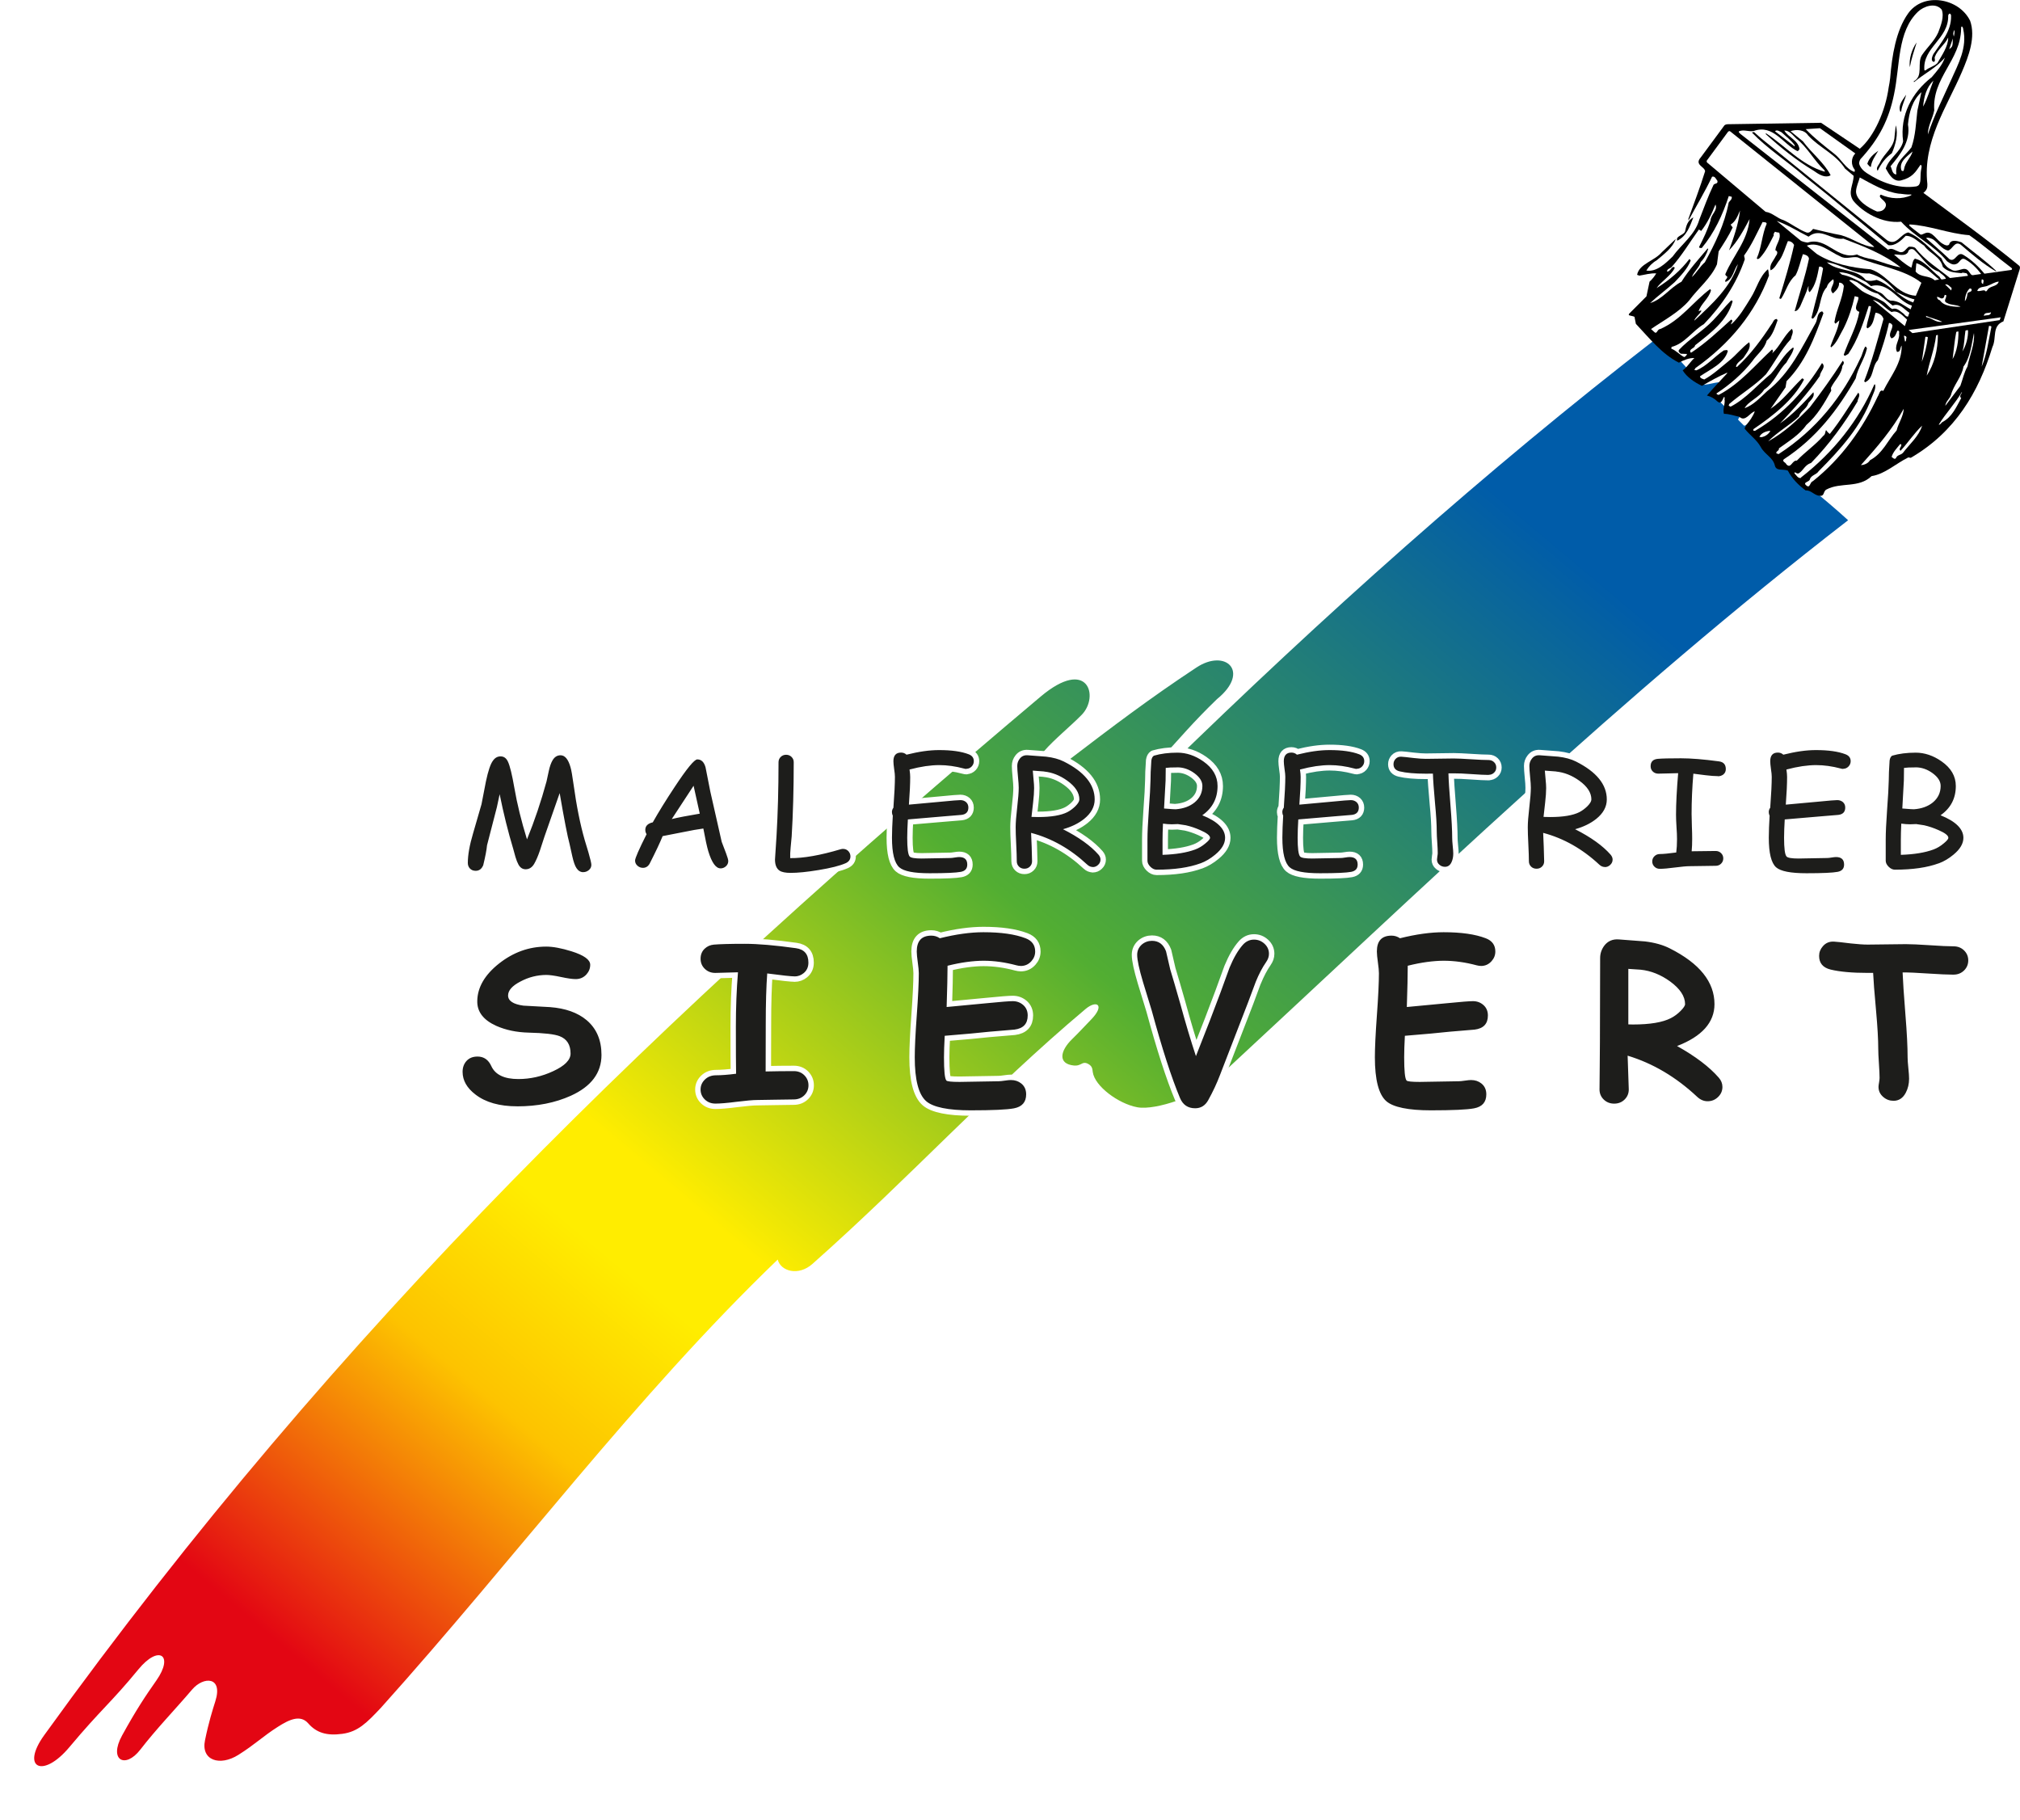 <?xml version="1.0" encoding="UTF-8"?> <svg xmlns="http://www.w3.org/2000/svg" xmlns:xlink="http://www.w3.org/1999/xlink" id="Ebene_1" data-name="Ebene 1" viewBox="0 0 548.9 494.51"><defs><style> .cls-1 { stroke: #fff; stroke-linecap: round; stroke-linejoin: round; stroke-width: 2.94px; } .cls-1, .cls-2 { fill: none; } .cls-3 { fill: #fff; } .cls-3, .cls-4, .cls-5 { fill-rule: evenodd; } .cls-6 { filter: url(#drop-shadow-1); } .cls-7 { fill: url(#Unbenannter_Verlauf); } .cls-4 { fill: #1d1d1b; } .cls-8 { clip-path: url(#clippath); } </style><filter id="drop-shadow-1" x="-194.06" y="-159.46" width="881.93" height="880.33" filterUnits="userSpaceOnUse"><feOffset dx="7" dy="7"></feOffset><feGaussianBlur result="blur" stdDeviation="9"></feGaussianBlur><feFlood flood-color="#1d1d1b" flood-opacity=".31"></feFlood><feComposite in2="blur" operator="in"></feComposite><feComposite in="SourceGraphic"></feComposite></filter><clipPath id="clippath"><path class="cls-2" d="M309.61,202.22c-2.76,2.69-4.19.3-2.05-2.05,5.93-6.53,9.79-11.11,16.14-17.24,9.2-7.47,2.32-13.87-5.64-8.55-12.51,8.24-23.03,16.22-34.45,24.95-5.63,4.3-10.53,1.92-6.89-2.28,2.74-3.16,7.32-6.88,10.24-9.88,4.79-4.93,1.71-15.78-11.2-4.91C173.13,268.68,85.45,352.83,5.01,464.41c-6.41,8.89-.42,11.92,6.85,3.24,8.58-10.25,11.32-12.07,18.72-21.09,5.6-6.83,9.74-3.89,4.91,2.98-3.01,4.28-5.53,8.06-9.33,14.97-3.68,6.71.86,9.13,4.96,3.83,4.48-5.79,9.34-10.77,14.09-16.34,3.07-3.61,8.46-3.61,6.3,3.2-.76,2.4-1.82,5.76-2.81,10.61-1.12,5.44,4.01,7.13,9.08,3.94,4.56-2.87,6.61-5,10.71-7.61,3.11-1.99,6.13-3.4,8.27-.94,2.21,2.53,4.99,3.42,9.25,2.84,4.27-.57,6.6-2.96,10.46-7.04,36.45-40.56,69.21-84.66,107.86-121.81.8,3.18,5.62,4.57,9.43,1.19,26.88-23.85,48.15-47.35,74.22-69.26,3.07-2.58,5.42-1.08,1.4,2.98-1.58,1.6-2.99,3.2-5.03,5.18-3.27,3.17-4.02,6.76.51,7.2.81.08,1.34-.14,1.78-.35.66-.32,1.15-.64,2.18-.02,1.01.6,1.01,1.33,1.12,2.14.52,3.82,6.94,8.6,12.08,9.56,5.14.96,16.87-3.38,20.94-7.16,57.35-53.12,110.12-104.26,172.23-152.32-6.69-6.14-14.14-11.68-20-17.47-.74-.73,3.2-4.49,2.47-5.21-.36-.36-1.9.04-3.43.43-1.53.4-3.06.8-3.42.43-1.02-1.02-.52-3.88-1.55-4.89-.14-.14-.67.18-1.19.49-.52.32-1.04.64-1.19.49-.51-.51-1.02-1.02-1.54-1.53-.48-.47,5.56-6.05,5.08-6.52-.24-.24-2.11.8-3.97,1.84-1.87,1.04-3.74,2.08-3.98,1.84-1.08-1.07-2.17-2.14-3.26-3.22-.54-.53,2.17-3.46,1.62-3.99-.35-.34-1.52-.09-2.68.16-1.17.25-2.34.5-2.69.16-3.6-3.5-6.78-7.7-10.73-11.34-.41-.38-1.36-.54-1.77-.92-46.59,36-90.52,75.34-133.37,117.15"></path></clipPath><linearGradient id="Unbenannter_Verlauf" data-name="Unbenannter Verlauf" x1="-628.54" y1="736.52" x2="-386.15" y2="736.52" gradientTransform="translate(1563.47 -1626.89) scale(2.59)" gradientUnits="userSpaceOnUse"><stop offset="0" stop-color="#e30613"></stop><stop offset=".12" stop-color="#e30613"></stop><stop offset=".26" stop-color="#fdc300"></stop><stop offset=".34" stop-color="#ffed00"></stop><stop offset=".38" stop-color="#ffed00"></stop><stop offset=".57" stop-color="#52ae32"></stop><stop offset=".84" stop-color="#005ca9"></stop><stop offset="1" stop-color="#005ca9"></stop></linearGradient></defs><g class="cls-6"><g class="cls-8"><rect class="cls-7" x="-62.56" y="-35.26" width="618.94" height="631.93" transform="translate(-126.83 289.41) rotate(-50)"></rect></g></g><polygon class="cls-3" points="447.04 72.67 451.39 69.27 455.33 64.91 457.64 63.68 458.73 60.42 459.27 58.44 464.64 45.85 468.51 48.91 462.26 60.76 460.42 63.48 454.72 70.63 451.46 73.42 448.06 73.96 446.84 73.96 447.04 72.67"></polygon><g><path class="cls-5" d="M535.32,5.56c1.62,4.52-.38,9.72-2.18,13.92-4.08,9.54-10.72,18.9-9.41,30.52-.01.77.06,1.52-1.08,2.4,8.85,6.6,17.48,12.78,26.06,19.82.37.44.08.96-.08,1.54l-4.24,13.55c-3.2,1.26-1.77,4.48-2.99,6.98-3.73,12.26-10.15,23.09-22.18,30.09l-.67-.11c-3.34,1.64-6.36,4.53-9.98,5.08-3.54,3.37-8.35,1.56-12.25,3.63-.97.49-.46,1.85-1.82,1.72-1.53-.08-2.34-1.58-3.85-1.46-1.95-1.44-3.73-3.25-4.84-5.39-1.33-.53-3.24.29-3.56-1.53-.59-2.1-2.73-2.89-3.79-4.86s-2.96-3.21-4.34-4.95c-.15-.35.31-.63.36-.99.91-1.1,1.89-2.43,2.35-3.76-1.35.31-2.55,3.01-4.21,1.46-1.42-.27-2.63-.78-4.17-.79-.37-1.22.27-2.41.2-3.71-.15-.3.15-.66-.14-.91-.45.53-.69,2.26-1.86,1.23-.81-.77-1.73-1.32-2.82-1.58,1.76-2.09,3.7-4.07,5.52-6.07l-.06-.13c-2.31,1-4.63,2.31-6.82,3.57-2.03-.97-4.08-2.34-5.23-4.21,1.33-.95,1.99-2.26,3.18-3.35-1.41-.06-2.93.58-4.21,1.26-4.64-2.35-8.03-6.67-11.69-10.55l-.38-1.91c-.45-.23-1.05-.25-1.55-.45l.06-.35,4.74-4.75.85-4c.76-.68,1.33-1.44,1.82-2.24-1.52-.12-3.14.38-4.68.62-.09-.21-.43-.07-.52-.28.6-2.96,4.69-3.71,6.7-6.08l3.79-3.61c-.83,2.38-3.19,4.12-5.19,5.8-1.2.69-2.13,1.67-2.8,2.77,2.76.48,5.22-1.94,7.14-3.8,2.41-3.35,6.1-5.9,7.25-10.01,1.25-3.22,2.42-6.44,3.89-9.5.39-.42,1.25-.2,1.03-1.08-.41-.47-.64-1.31-1.44-1.11-1.9,4-4.35,8.08-6.43,11.93v-.5c1.55-4.29,3.16-8.5,4.53-12.9-.08-1.26-3-1.74-1.18-3.76l6.43-8.71c.13-.13.46-.29.86-.31l25.4-.39,10.52,7.06c3.91-3.34,6.98-10.28,7.85-16.67.17-.76.3-1.68.41-2.55.49-6.03,1.55-12.86,4.87-17.54,4.15-5.86,13.76-4.22,16.82,1.92"></path><path class="cls-3" d="M527.62,2.6c.74,1.93-.21,4.27-.93,6.2-1.03,2.33-2.98,4.02-4.4,6.13-1.49,2.21.48,5.74-2.3,7.19l.13.18c2.71-2.26,6.2-3.99,8.37-6.66-.7,2.06-2.17,3.67-3.58,5.33-5.33,4.13-8.72,10.34-7.77,17.44-.64,2.91-3.81,4.49-4.72,7.36.88,1.59,2.1,3.76,4.17,3.24,3.06-.77,3.91-2.26,5.21-4.15.09-.14.5-.06.31.81-.48,2.17.03,3.51-.64,4.51-.27.31-.29.28-.71.45-4.99.77-9.77-1.17-13.49-3.6-.91-.59-1.75-1.43-2.06-2.48-.07-.45.07-.82.32-1.3,5.2-5.64,7.75-10.89,9.13-17.57,1.7-7.97.84-17.07,6.53-22.51,1.5-1.43,4.7-2.61,6.41-.58"></path><path class="cls-3" d="M530.17,4.34c.1,4.12-2.71,7.2-4.79,10.33-.07.16-1.04,1.92.14,2.15.5-.32.1-.87.22-1.33.74-2.05,2.73-3.34,3.65-5.28.02,2.37-1.71,4.79-2.95,6.96-.96.93-2.2,1.09-3.24,1.97l-.28-.04c-.57-6.24,6.64-8.46,6.47-14.88.21-.82.77-.57.79.12"></path><path class="cls-3" d="M533.47,7.96c1.14,4.92-1.35,9.43-3.21,13.59-2.24,4.99-4.69,9.82-6.4,14.98.03-2.45,1.29-4.26,1.74-6.56-.63-8.86,7.16-13.56,7.3-22.18-.04-1,.5-.58.58.17"></path><path class="cls-3" d="M530.85,8.63l.2-.51c.14.49-.01,1.41-.14,1.82l-.15-.73.09-.58Z"></path><path class="cls-3" d="M529.66,13.36l.99-2.91c-.08.78.08,1.77-.32,2.3-.2.26-.41.42-.67.61"></path><path class="cls-5" d="M518.96,18.26c-.26-2.21.51-4.86,1.86-6.73-.64,2.07-1.45,4.47-1.86,6.73"></path><path class="cls-3" d="M522.57,28.96c.25-2.77.94-5.27,2.81-7.06-.95,2.38-1.6,4.89-2.81,7.06"></path><path class="cls-3" d="M521.01,30.08c-.39,3.39-.49,6.75-1.61,9.95-1.62,2.27-4.61,3.96-4.1,7.26v.08c-1.23.05-1.23-1.89-1.6-2.18,2.62-3.16,5.55-6.75,4.76-11.37.3-3.37,1.23-6.6,3.65-8.78-.33,1.51-.77,3.49-1.1,5.05"></path><path class="cls-5" d="M516.61,30.26l-.22.12c-.72-1.8.7-3.3,1.57-4.65-.3,1.36-1.15,2.83-1.34,4.53"></path><path class="cls-5" d="M514.08,41.62c-1.79,1.28-2.95,2.91-3.86,4.78-.6-.82.34-1.59.66-2.3,1.13-2.47,3.85-4.01,3.94-7.09l.32-2.96c.75,2.37-.07,5.27-1.06,7.57"></path><path class="cls-3" d="M504.15,41.69c-1.17,1.15-1.25,3.17-.12,4.47l-.09.55c-2.38-.78-3.57-3.46-5.52-4.94-2.62-2.07-5.4-4.22-7.75-6.68l3.86-.26,9.62,6.86Z"></path><path class="cls-3" d="M491.37,36.83c3.03,3.3,7.45,5.01,10,8.99l2.32,1.94c-.04,2.48-1.7,4.47-.06,6.82,2.51,3.01,7.66,6.21,12.97,5.65,3.78,4.18,8.86,6.28,12.47,10.75.81.53,1.55,1.17,2.6.7.95-.37,1.17-1.98,2.49-1.13,1.67.95,3.12,2.46,4.19,3.88l-2.2.32c-.51.08-.74-.44-1.07-.88-1.33-2.06-3.13.58-4.91-.67-1.29-.53-2.1-1.78-2.63-3.03-2.97-2.4-5.46-5.53-8.98-7.02-2.17.38-3.17,3.79-5.77,2.13l-34.29-27.74-1.88-1.67-.58.12c4.22,4.41,9.59,7.81,14.27,11.89l6.51,5.23,16.3,13.49c1.86.3,3.55-1.31,4.72-2.53,1.99-.04,3.37,1.66,5,2.65,1.54,2.22,4.43,2.92,5.09,5.8,1.43,1.39,2.92,1.51,5.07,1.69.37-.3.89.02,1.37.02.06.13.45.53.34.71l-4.84.59c-3.11-2.55-6.77-4.74-9.38-8.13-.42-.39-1.23-.4-1.8-.37-.91.62-1.32,1.88-2.65,1.38-.92-.31-1.99-1.24-2.99-.56l-40.22-31.55c-.07-.29-.53-.24-.26-.65,1.42-.54,2.5.21,4-.07,5.21-1.9,7.97,3.56,11.83,5.47.33-.03.46-.33.58-.59-.38-2.39-3.05-3.14-4.13-5,1.42-.01,2.27,1.25,3.25,2.17,3.06,2.38,4.79,5.95,7.7,8.66l.06.37c-6.35-1.82-10.62-6.92-15.93-10.42l-.18.13c4.09,3.75,8.55,7.29,13.14,10.05,1.12.8,2.62,1.79,4.01,1.44.2-.05.34-.14.54-.27-1.86-3.51-5.14-5.96-7.53-9.2l-3.36-2.75c1.55-.56,3.8-.44,4.79,1.17"></path><path class="cls-3" d="M519.7,41.16c-.44,1.7-2.05,2.89-2.34,4.93-.04.4-.28.48-.65.26-.87-2.35,1.52-3.86,2.99-5.19"></path><path class="cls-3" d="M487.7,39.5l-.05.27-5.33-4.11c.49-.52,1.29.04,1.78.28,1.23,1.16,2.57,2.1,3.6,3.55"></path><path class="cls-5" d="M508.4,45.3c-.27.19-.78-.58-.99-.79.42-1.51,1.6-2.61,2.99-3.56-.82,1.39-1.87,2.79-2.01,4.34"></path><path class="cls-3" d="M509.02,66.81l.27.32c-3.36-.26-5.92-2.43-9.11-3.26-2.6-.46-5-1.12-7.5-1.68-.48.49-.97,1.25-1.82.96-2.21-.84-4.03-2.33-6.14-3.31-1.86-.54-3.06-2.03-4.96-2.3l-15.9-13.4c-.1-.17-.18-.45.02-.63l5.7-7.73c.13-.1.36-.25.55-.1l38.9,31.13Z"></path><path class="cls-3" d="M516.18,52.61c.95.11,1.96.29,3.2.23l-.03.2c-2.5,1.17-5.71,1.02-8.24-.15-.33.07-.32.47-.23.65.62.9,2.18,1.48,1.36,2.91-.48.84-1.35,1.03-2.19,1.02-2.42-1.02-5.68-3.04-5.71-5.45.07-1.43.7-2.54,1.02-3.81,3.35,1.82,6.89,3.96,10.82,4.43"></path><path class="cls-3" d="M535.09,63.87c3.95,2.78,7.64,6.02,11.52,8.94.19.14.21.48-.18.54l-7.2,1c-1.62-1.99-3.56-3.79-5.62-5.04-1.82-1.26-2.2,2.1-3.87,1.11-2.07-1.98-4.24-3.81-6.36-5.72.49-.28,1.29.05,1.82.29,1.43.91,2.36,2.71,4.16,3.08,1.27-.36,1.79-2.77,3.46-1.58,3.06,2.62,6.08,5.23,9.52,7.23l.1-.11c-2.91-2.79-6.29-5.18-9.43-7.78-.6-.19-2.94-1.11-3.38.63-.48.45-1.23.08-1.63-.18-1.69-.83-2.9-3.66-4.78-2.97-.88.32-1.16.66-1.58.23-.93-.75-1.95-1.44-2.83-2.26l.05-.31c5.46.27,10.73,2.52,16.25,2.92"></path><path class="cls-3" d="M470.57,53.44c.12.78-.54,1.08-.83,1.6-1.12,5.93-3.72,11.15-6.48,16.22-1.37,1.19-2.19,2.77-3.52,4.01.53-1.52,1.99-2.5,2.4-4.08.97-.97,1.61-2.19,2.03-3.53l-.13-.18c-2.42,2.91-5.11,5.81-7.14,9.07-3.14,1.63-5.1,4.73-8.51,5.79,1.96-1.86,4.53-3.74,6.67-5.68,1.71-1.82,3.46-3.59,4.36-5.89l-.34-.42c-2.32,3.05-5.38,5.73-8.94,7.93,1.27-1.85,3.86-3.32,4.94-5.48-.05-.21-.24-.28-.44-.27-.66.34-.85,1.27-1.66,1.26,0-.72.7-.81,1.16-1.14,2.87-3.2,5.04-6.87,7.5-10.29l.63.38c1.68-2.14,2.85-4.61,3.88-7.18.67,1.63-1.24,2.65-1.35,4.33-.78,2.57-1.98,4.99-3.11,7.22.06.37.45.19.72.28,3.42-4.11,5.66-8.94,7.36-14.13l.82.21Z"></path><path class="cls-3" d="M469.78,68.06c2.38-2.43,4.01-5.51,5.64-8.54-.51,5.91-4.49,9.93-6.6,14.98.04.25.17.43.4.55h.08c.3.66-.84.96-.41,1.55,2.12-.83,2.15-3.27,3.38-4.85-1.91,6.19-7.08,10.92-11.89,15.38.21-.85,1.37-1.63,1.98-2.7-.22-.16-.57.03-.79.15.57-2,2.79-3.45,3.36-5.73l-.23-.32c-4.65,3.48-7.92,8.38-13.55,10.86-.89-.02-.85,1.71-1.77.68l-.74-.68c3.37-2.31,7.72-4.63,10.38-7.79,2.44-3.31,5.92-6.01,7.54-9.8l.45-3.5c1.36-2.11,2.75-4.22,3.81-6.5l-.56-.77c1.45-.93,1.93-2.42,2.57-3.85-.47,3.86-1.79,7.55-3.02,10.89"></path><path class="cls-3" d="M491.45,64.29c3.26-2.65,6.14,1.06,9.47.55,5.49,2.08,10.99,4.17,15.54,7.79-2.53-.4-5.11-1.46-7.62-2.18-1.49-.28-3.01-.64-4.24-1.32-5.41,1.63-8.16-4.88-13.41-3.23-.64-.07-1.27-.24-1.81-.47l-6.59-5.41c2.99,1.04,5.81,2.86,8.66,4.28"></path><path class="cls-3" d="M480.08,60.74c-1.28,2.89-1.38,6.53-2.7,9.41.17.47.59.1.82-.07,1.67-1.78,2.67-3.99,3.79-6.14-.14-.38.12-.74.36-.99.34.17.74.2,1.13.26.6,1.79-.9,3.07-1.06,4.77.84.3.51,1.13.1,1.62-.57,1.24-1.83,2.28-1.39,3.84,1.22-.53,1.68-1.9,2.49-2.86,1.02-1.52,1.48-3.38,2.2-5.07.82-.03,1.38.46,1.69,1.03-1.07,4.85-2.55,9.72-4,14.43.04.25.39.3.55.09,1.31-2.08,1.84-4.61,3.85-6.26.93-1.74,1.31-3.81,1.99-5.75.7.15,1.55.41,1.66,1.23-1.04,4.9-2.61,9.63-3.89,14.25.77,0,1.18-.78,1.51-1.33.74-1.81,1.64-3.6,2.23-5.51.12.5-.24,1.25.33,1.7,1.63-1.83,2.1-4.49,2.58-6.94.38-.1.88.06,1.06.49-.75,4.62-2.09,8.91-3.14,13.36.07.29.43.35.59.09,2.1-2.24,1.45-6.16,3.59-8.39.19-.94,1.08-1.64,1.72-2.14.66,1.43-1.47,2.58-.06,3.85.8-.72,1.77-1.65,1.65-2.91.66-.06,1.15.38,1.31.89-.38,3.6-2.07,6.5-2.57,9.88l.3.37,1.04-.92c-.33,2.52-1.61,4.68-2.4,7.05l.15.31c1.57-1.16,2.38-3.44,3.44-5.24,1.33-2.68,2.28-5.58,2.99-8.68l1.01.28c.11,1.34-1.72,3.34.24,3.98-.78,4.3-2.91,7.73-4.24,11.66.34.62.79-.11,1.2-.17,2.65-3.88,4.13-8.5,5.61-13.09l.59.1c-.11,1.91-.96,3.7-1.2,5.67l.23.32c1.67-.78,1.69-2.7,2.23-4.26.99.12,1.87.7,2.15,1.71-1.61,5.69-3.12,11.48-5.25,16.88l.23.32c2.48-1.09,1.79-4.3,3.48-5.99,1.14-3.27,2.28-6.59,3.02-10.12.49-.04.8.33.95.63.04,1.25-1.37,2.47-.25,3.54,1.02-.28,1.22-1.25,1.59-2.08.82-.07.32.77.5,1.16-.06,1.6-1.4,3.11-.59,4.61,1.09.01.76-1.17,1.25-1.73.12,4.76-3.06,8.39-5,12.34-.96-.56-1.09.95-1.5,1.49-4.09,8.75-9.77,16.76-17.63,23.02-.85.27-.74,2.05-1.77,1.16-1.11-.9.8-.92.96-1.65.31-1.16,1.83-1.28,2.39-2.23,5.95-5.96,11.53-12.14,14.42-20,.42-1.1,1.2-2.42.91-3.59l-.21.05c-4.31,9.84-11.09,18.4-19.93,25.26l-.02.12c-.83.15-1.21-.76-1.74-1.24l.05-.31c.35.1.69.47,1.09.29,1.07-.59,1.52-1.89,2.77-2.57l.61-.26c4.96-5.11,9.07-10.73,12.63-16.71,0-.8.91-1.62.18-2.38-2.56,3.77-4.85,7.66-7.73,11.22-.4-.27-.71-.6-1.01-1.05-.26.36-.16,1.22-.73,1.53-2.15,2.51-4.92,4.36-7.21,6.76-1.31-.17-1.6,2.39-2.87.99-.19-.55-1.26-.72-.67-1.35,8.87-5.77,14.76-13.59,19.52-21.96.61-3,2.43-5.24,3.07-8.19-.18-.15-.26-.64-.5-.4-.61.99-.76,2.21-1.32,3.16-4.75,10.29-11.93,19.35-22.2,25.99l-.61-.22c-.14-.63.83-.63.7-1.34,2.48-1.81,5.63-3.72,7.43-6.33,3.02-2.61,4.9-5.97,6.78-9.32l-.08-.77c.94-2.06,2.89-3.6,3.11-5.97.22-.33.52-.68.34-1.11l-.23-.32c-2.77,4.34-5.8,8.56-8.93,12.64-3.31,3.41-6.9,6.85-11.35,9.28,2.42-2.46,5.86-4.41,8.38-6.74.41-1.5,2.17-2.15,2.54-3.65.7-.85,1.83-1.8,1.37-2.95-2.75,2.98-5.55,6.02-9.07,8.48,3.82-4.09,7.71-8.33,10.85-12.93.04-1.24,1.81-2.4.57-3.48-4.4,7.17-10.26,13.79-18.22,18.42l-.47-.08.06-.39c5.38-3.68,10.84-7.91,13.72-13.44-.13-.22-.44-.51-.66-.19-2.79,2.69-5.04,5.83-8.4,8.1l4.06-5.82.27-1.68c5.03-5.06,7.56-11.65,9.99-18.37.12-.22-.22-.4-.3-.61-1.47.33-1.2,2.14-1.77,3.17-3.74,6.6-6.86,13.57-13.21,18.54-1.81,1.68-3.69,3.75-6.09,4.61.86-1.79,4.09-3,5.27-5.02,2.86-1.91,3.74-5.07,6.05-7.35.66-1.3,1.68-2.38,2.01-3.9l-.17-.23c-2.67,1.98-3.9,4.8-6.02,7.15-3.64,2.95-6.73,6.76-10.97,8.94l-.52-.28.16-.46c3.39-2.91,6.91-4.92,9.97-8.05,2.34-3.16,4.08-6.66,6.78-9.6.11-.91.92-1.9.25-2.77-2.23,1.98-3.2,4.75-5.33,6.66-.05.03.23-.41.2-.73l-.23-.32c-4.52,4.14-8.53,9.16-14.34,12.26-.32.19-.64-.06-.8-.29,3.76-2.45,7.16-5.45,9.76-8.77,1.28-1.89,3.33-3.29,3.9-5.57,1.65-1.42,2.25-3.62,2.96-5.51.03-.16-.16-.27-.22-.4-.85-.01-.96.93-1.4,1.42-2.69,4.11-5.61,8.11-9.38,11.6l-.28-.04c.12-1.23,1.71-1.78,2.28-2.81.71-1.13,1.88-2.35,1.31-3.85-2.02,1.45-3.52,3.49-5.57,5.1-2.14,1.71-4.2,3.67-6.64,5.01-.46-.15-1.2-.35-1.15-.87,2.82-1.92,6.65-3.52,7.55-6.87-.25-.48-.71-.11-1.07-.17-2.54,1.68-4.66,4.28-7.48,5.43l-.55-.09.29-.52c9.43-6.69,16.24-15,20-25.17-.15-.55-.06-1.13-.29-1.69-2.36,2.03-3.04,5.22-4.66,7.77-1.58,2.52-3.07,5.21-5.34,7.22-.15-.55.79-.88.01-1.32-3.42,3.11-6.86,6.34-10.81,8.96l-.28-.04c-.36-1.06,1.18-1.02,1.28-1.92,4.32-3.41,8.79-6.75,10.2-11.95-.09-.21-.28-.29-.46-.19-1.65,1.67-3.13,3.6-4.83,5.34-2.74,2.9-6.63,5.17-9.28,8.04-.32.47.22.88.52,1.05l1.65.06c-.07.39-.39.66-.75.85-1.24-.6-2.18-1.79-3.52-2.29l.08-.47c3.59-.91,5.65-4.36,8.78-6.19,4.92-5.12,8.81-10.89,11.12-17.63l-.2-1c2.04-2.81,3.45-6.04,5.04-9.12.38.14.99-.08,1.1.46"></path><path class="cls-3" d="M520.32,68.06c2.1,2.02,3.71,4.85,6.52,5.74.55.57,1.68,1.16,1.93,1.93l-1.09.19c-.26.04-.5-.54-.65-.72-2.2-1.68-3.96-4.29-6.69-4.93-.7.57-.63,1.63-.97,2.46-1.71-.92-3.2-2.24-4.69-3.56,1.17-.21,2.85.66,3.79-.64.11-.95,1.28-1.16,1.86-.47"></path><path class="cls-5" d="M455.78,65.38c-.62-1.25,1.88-1.5,2.12-2.57.3-1.46.66-2.9,2.25-3.76-.95,2.36-1.76,5.04-4.36,6.33"></path><path class="cls-3" d="M504.75,69.91c5.49,2.36,12.7,3.2,17.36,6.92l-1.52,3.52c-5.25-.32-7.61-5.72-12.28-7.19-5.13-.4-10.53-1.55-14.65-4.18l-2.69-2.24c3.28-1.24,6.21,1.68,9.05,2.89,1.55.93,3.11.02,4.73.27"></path><path class="cls-3" d="M462.22,61.75l-.12.26.12-.26Z"></path><path class="cls-3" d="M526.92,75.91l-1.19.25c-1.55-1.45-3.82-.66-5.2-2.4l.2-2.26c2.32.69,4.32,2.95,6.19,4.41"></path><path class="cls-3" d="M543.12,76.52c-.36,1.23-1.84,1.11-2.73,1.85-.41.26-.57,1.28-1.13.5-.68-.03-1.27.32-1.97.17.37-1.31,1.98-.97,2.95-1.46.95-.33,1.87-1.03,2.89-1.07"></path><path class="cls-3" d="M538.89,77.16c-.62-.17-.45-.79-.37-1.27.85.07.3.83.37,1.27"></path><path class="cls-3" d="M508.01,74.29c2.84.74,5.34,2.54,7.17,5,1.66.75,3.22,1.6,5.05,2.05l-.35.83c-3.84-1.3-6.13-4.8-9.92-6.13-.93.21-1.98.49-3,0-2.4-2.99-7.03-2.25-9.99-4.36l-.56-.42c3.58.41,7.42,3.32,11.6,3.02"></path><path class="cls-3" d="M535.76,78.72c.05.69-.85.47-1.13.99-.09.79-.21,1.53-.71,2.1.05-1.28.43-2.66,1.33-3.44.24,0,.55.09.51.36"></path><path class="cls-3" d="M530.33,78.25l-.11.67-1.68-1.65c.86-.14,1.29.62,1.79.98"></path><path class="cls-3" d="M508.42,77.73c4.87-1.31,7.14,4.07,11.11,5.31l-.34.99c-1.83-.93-3.26-2.44-5.46-2.35-1.13-.3-1.66-1.51-2.58-2.06-3.64-1.51-6.58-4.21-10.63-5.01l-.8-.67c2.74.08,4.99,1.44,7.42,2.71l1.28,1.09Z"></path><path class="cls-3" d="M510.24,79.75l4.05,3.26c1.95-.81,3.12,1.08,4.55,1.96l-.35,1.02c-.42.09-.77-.22-1.1-.67-.95-.64-1.92-1.88-3.18-1.35-1.01-.52-1.64-1.63-2.65-2.15-2.19-1.23-4.02-1.75-5.62-2.78l-3.47-2.85c.55-.39,1.46.23,2.15.46,1.75,1.2,3.38,2.63,5.61,3.11"></path><path class="cls-3" d="M528.84,80.17c.22.83-1.03,1.66.32,2.18,1.02.61,2.54.36,3.59,1.02-1.29-.03-4.47,0-5.61-1.79-.39-.06-.7-.38-.77-.74l.03-.22c.7.11,1.16.85,1.8.2l.25-.71.39.06Z"></path><path class="cls-3" d="M541.03,84.84c-.12,1.09-1.29.66-1.96.98.11-1.09,1.29-.66,1.96-.98"></path><polygon class="cls-3" points="543.37 86.97 519.67 90.5 518.64 89.65 543.66 86.21 543.37 86.97"></polygon><path class="cls-3" d="M514,84.77c1.72-.61,3.01.98,4.21,2.06l-.6,1.76-8.7-7.12c2.07.45,3.31,2.3,5.09,3.3"></path><path class="cls-3" d="M541.1,88.94c-.75,3.62-1.21,7.44-2.62,10.67l2-11.09c.31.09.74-.04.62.42"></path><path class="cls-3" d="M527.78,87.41c-1.76.33-2.77-1.05-4.35-1.26l-.09-.34c1.42.6,3.02.95,4.44,1.6"></path><path class="cls-3" d="M534.78,89.74c.06,1.9-.51,4.14-1.54,5.74.6-1.95.51-3.66.84-5.65.21-.05.4-.22.7-.09"></path><path class="cls-3" d="M534.64,99.56c-.94,1.58-1.3,3.53-1.95,5.27l-4.08,5.42c.11-1.19,1.15-1.86,1.53-2.93.74-2.82,2.94-4.88,3.4-7.73,1.86-2.48,2.17-5.88,2.85-9.11.29,2.94-1.18,6.04-1.76,9.08"></path><path class="cls-3" d="M532.17,90.08c.04,2.5-.39,5.4-1.58,7.46.34-2.56.49-4.74.99-7.36.17-.05.35-.15.58-.11"></path><path class="cls-3" d="M526.59,91.04c-.04,4.01-.95,7.85-3.04,11.01.69-3.75,2.14-7.21,2.54-10.89.14-.14.32-.19.51-.12"></path><path class="cls-3" d="M523.86,91.65c-.28,2.25-.82,4.57-1.64,6.61l.97-6.72c.18-.09.53-.04.67.11"></path><path class="cls-3" d="M518.02,91.87c-.16.3.08.88-.37.91l-.29-1.56c.34-.05.83.24.66.64"></path><path class="cls-3" d="M532.92,108.16c-1.32,2.4-2.45,5.11-5.1,6.5-.36.22-.53.76-1.01.72,1.92-3.11,4.5-5.79,6.31-8.92.09.46-.95,1.1-.19,1.7"></path><path class="cls-3" d="M517.31,111.05c-.11,2.15-1.43,3.83-1.93,5.88-2.42,2.67-3.73,6.24-7.23,8.09-.5.84-1.55,1.32-2.48,1.33,4.34-4.81,8.59-9.76,11.64-15.3"></path><path class="cls-3" d="M522.31,115.63c-.87,2.87-3.36,4.97-5.2,7.37-.56.67-1.59.55-1.89,1.42-.42.58-.84-.09-1.21-.27.39-1.42,1.58-2.52,2.31-3.49l.32.05c.16.75-.87,1.15-.21,1.77,2.07-2.24,3.69-4.79,5.89-6.85"></path><path class="cls-3" d="M481.06,117.03c-.33.79-1.29,1.48-2.13,1.67-.27.16-.57-.01-.85-.02.55-1.12,1.87-1.55,2.98-1.65"></path><path class="cls-3" d="M522.88,224.21l-2.19-.33c-.18,0-.45,0-.82.03-.37.02-.65.03-.84.03-.74,0-1.54-.06-2.39-.18-.08,1.65-.12,3.12-.12,4.42v4.06c3.62-.12,6.57-.6,8.86-1.45.96-.35,1.89-.9,2.78-1.65.84-.68,1.27-1.19,1.27-1.53,0-.62-.88-1.31-2.65-2.08-1.33-.59-2.62-1.03-3.88-1.31M520.55,208.48c-1.51,0-2.56.05-3.17.14l-.04,3.43-.42,7.6c1.97.16,3.02.23,3.16.21,2.08-.15,3.8-.77,5.12-1.84,1.42-1.17,2.14-2.67,2.14-4.5,0-1.25-.73-2.39-2.18-3.46-1.45-1.06-2.99-1.59-4.6-1.59M526.82,234.54c-3.11,1.15-7.09,1.73-11.93,1.73-.59,0-1.15-.27-1.69-.8-.53-.53-.79-1.08-.79-1.64v-5.71c0-1.87.12-4.54.37-8.02.28-3.74.43-6.45.46-8.12-.01-1.21.07-3,.23-5.38.1-.66.33-1.08.69-1.3,1.88-.55,4.01-.82,6.41-.82s4.77.79,7.01,2.36c2.59,1.81,3.88,4.04,3.88,6.7,0,3.36-1.38,6.01-4.15,7.95,2.08.84,3.63,1.76,4.66,2.79,1.03,1.02,1.55,2.13,1.55,3.34,0,1.58-.91,3.11-2.72,4.59-1.25,1.04-2.58,1.83-3.96,2.34M500.88,208.9c-.2,0-.41-.03-.64-.1-2.34-.63-4.6-.94-6.76-.94-1.13,0-2.37.1-3.72.29-1.34.2-2.79.5-4.33.91.13.85.18,1.53.18,2.04,0,1.82-.11,4.32-.35,7.5l9.08-.83c2.67-.26,4.3-.4,4.91-.4s1.12.19,1.54.55c.41.37.62.86.62,1.47,0,1.19-.64,1.86-1.91,2l-4.94.41-9.59.82c-.05.93-.1,1.81-.13,2.64-.03.83-.05,1.61-.05,2.33,0,2.89.22,4.59.67,5.1.33.37,1.42.55,3.26.55.86,0,2.15-.02,3.86-.07,1.72-.05,3.02-.07,3.9-.07.28,0,.68-.04,1.22-.13.54-.09.94-.13,1.2-.13,1.47,0,2.2.68,2.2,2.04,0,1.11-.59,1.76-1.77,1.98-1.3.25-4.11.38-8.44.38s-7.04-.54-8.26-1.61c-1.32-1.17-1.99-3.85-1.99-8.05,0-.84.02-1.76.06-2.76.04-.99.1-2.06.16-3.22-.15-.3-.23-.62-.23-.97,0-.44.13-.84.4-1.19.28-3.79.41-6.58.41-8.38,0-.49-.06-1.19-.21-2.13-.13-.94-.2-1.65-.2-2.13,0-1.55.69-2.34,2.07-2.34.58,0,1.08.19,1.49.57,1.65-.41,3.22-.73,4.69-.94,1.47-.21,2.86-.31,4.17-.31,3.36,0,6.04.37,8.04,1.14.93.36,1.4.98,1.4,1.88,0,.52-.18.98-.54,1.39-.41.44-.9.67-1.49.67M466.82,210.86c-.89,0-2-.09-3.34-.25l-3.34-.42c-.32,3.81-.48,7.45-.48,10.92,0,.92.03,2.05.08,3.4.06,1.35.08,2.48.08,3.4,0,1.23-.04,2.35-.14,3.36l6.53-.08c.58,0,1.07.2,1.46.58.4.39.6.86.6,1.43s-.2,1.05-.6,1.44c-.39.39-.88.58-1.46.58-.78,0-1.94.02-3.48.05-1.55.03-2.71.05-3.49.05-.91,0-2.27.12-4.09.36-1.82.24-3.19.36-4.12.36-.58,0-1.07-.19-1.46-.58-.4-.39-.6-.86-.6-1.42s.2-1.05.6-1.43c.39-.39.88-.59,1.46-.59.9,0,2.39-.14,4.46-.42.14-1.06.21-2.27.21-3.63,0-.9-.04-2-.14-3.3-.08-1.31-.13-2.4-.13-3.29,0-3.02.2-6.8.58-11.33l-2.7.07-2.69.06c-.59,0-1.1-.19-1.49-.57-.4-.38-.6-.86-.6-1.45,0-1.21.65-1.88,1.95-2,1.12-.1,3.21-.15,6.29-.15,2.75,0,6.2.28,10.35.84,1.23.17,1.84.87,1.84,2.1,0,.62-.23,1.11-.7,1.48-.42.3-.89.46-1.43.46M422.85,209.59l-3.07-.23.21,2.38c.1.96.15,1.76.15,2.37,0,1.04-.09,2.35-.27,3.91l-.44,3.91c.2,0,.5,0,.9.02.41.01.72.02.92.02,3.53,0,6.17-.45,7.92-1.33.78-.41,1.49-.94,2.16-1.59.73-.73,1.1-1.36,1.1-1.86,0-1.82-1.09-3.51-3.28-5.09-2-1.44-4.11-2.27-6.3-2.49M436.06,235.54c-.52,0-1.02-.21-1.47-.63-4.58-4.27-9.67-7.16-15.26-8.64l.16,3.85.11,3.87c0,.58-.2,1.05-.59,1.44-.39.39-.88.58-1.48.58s-1.09-.19-1.49-.58c-.39-.39-.59-.87-.59-1.44,0-1.04-.05-2.58-.15-4.62-.11-2.05-.15-3.59-.15-4.62,0-1.21.13-3,.41-5.38.28-2.38.42-4.17.42-5.36,0-.66-.06-1.66-.2-2.96-.13-1.31-.2-2.3-.2-2.96,0-.75.23-1.4.67-1.96.52-.7,1.25-1.01,2.18-.94l5,.38c1.89.22,3.49.66,4.79,1.31,5.6,2.81,8.4,6.25,8.4,10.31,0,1.99-.96,3.75-2.86,5.28-1.54,1.23-3.46,2.17-5.75,2.81,4.3,2.18,7.52,4.49,9.64,6.91.36.42.55.87.55,1.34,0,.55-.21,1.03-.64,1.43-.42.41-.91.61-1.48.61M404.52,210.53c-1.02,0-2.6-.08-4.73-.23-2.07-.15-3.65-.21-4.73-.2h-1.47c.04,1.81.23,4.74.56,8.8.3,3.78.46,6.72.46,8.81,0,.46.05,1.15.14,2.09.1.92.15,1.63.15,2.1,0,.89-.16,1.65-.46,2.3-.38.86-.98,1.29-1.8,1.29-.56,0-1.06-.18-1.49-.55-.45-.36-.67-.84-.67-1.42,0-.19.04-.49.1-.88.07-.39.1-.69.1-.89,0-.64-.04-1.6-.13-2.89-.09-1.28-.14-2.25-.14-2.9,0-1.88-.15-4.5-.48-7.9-.33-3.66-.52-6.3-.56-7.89l-1.89.02c-3.03,0-5.41-.21-7.14-.63-1.12-.27-1.68-.92-1.68-1.95,0-.54.18-1,.54-1.41.42-.46.95-.66,1.6-.62.48.02,1.58.14,3.31.35,1.39.16,2.51.23,3.36.23s2.09-.01,3.77-.05c1.68-.03,2.94-.05,3.77-.05,1.07,0,2.65.08,4.74.21,2.1.14,3.68.21,4.74.21.6,0,1.1.2,1.49.58.4.38.6.86.6,1.44s-.2,1.04-.6,1.42c-.4.39-.9.58-1.49.58M368.7,208.9c-.2,0-.41-.03-.64-.1-2.34-.63-4.6-.94-6.76-.94-1.13,0-2.37.1-3.72.29-1.34.2-2.79.5-4.33.91.13.85.18,1.53.18,2.04,0,1.82-.11,4.32-.35,7.5l9.08-.83c2.67-.26,4.3-.4,4.91-.4s1.12.19,1.54.55c.41.37.62.86.62,1.47,0,1.19-.64,1.86-1.91,2l-4.94.41-9.59.82c-.05.93-.1,1.81-.13,2.64-.03.83-.05,1.61-.05,2.33,0,2.89.22,4.59.67,5.1.33.37,1.42.55,3.26.55.86,0,2.15-.02,3.86-.07,1.72-.05,3.02-.07,3.9-.07.28,0,.68-.04,1.22-.13.54-.09.94-.13,1.2-.13,1.47,0,2.2.68,2.2,2.04,0,1.11-.59,1.76-1.76,1.98-1.3.25-4.11.38-8.45.38s-7.04-.54-8.26-1.61c-1.32-1.17-1.99-3.85-1.99-8.05,0-.84.02-1.76.06-2.76.04-.99.1-2.06.16-3.22-.15-.3-.23-.62-.23-.97,0-.44.13-.84.4-1.19.28-3.79.41-6.58.41-8.38,0-.49-.06-1.19-.21-2.13-.13-.94-.2-1.65-.2-2.13,0-1.55.69-2.34,2.07-2.34.58,0,1.08.19,1.5.57,1.65-.41,3.22-.73,4.69-.94,1.47-.21,2.86-.31,4.17-.31,3.35,0,6.04.37,8.04,1.14.93.36,1.39.98,1.39,1.88,0,.52-.18.98-.54,1.39-.4.44-.9.67-1.49.67M322.26,224.21l-2.19-.33c-.19,0-.45,0-.82.03-.37.02-.65.03-.84.03-.74,0-1.55-.06-2.39-.18-.08,1.65-.12,3.12-.12,4.42v4.06c3.62-.12,6.57-.6,8.86-1.45.96-.35,1.89-.9,2.78-1.65.84-.68,1.27-1.19,1.27-1.53,0-.62-.88-1.31-2.65-2.08-1.33-.59-2.62-1.03-3.88-1.31M319.94,208.48c-1.51,0-2.56.05-3.17.14l-.04,3.43-.42,7.6c1.97.16,3.02.23,3.16.21,2.08-.15,3.8-.77,5.12-1.84,1.42-1.17,2.14-2.67,2.14-4.5,0-1.25-.73-2.39-2.18-3.46-1.45-1.06-2.99-1.59-4.6-1.59M326.21,234.54c-3.11,1.15-7.09,1.73-11.93,1.73-.59,0-1.15-.27-1.69-.8-.53-.53-.79-1.08-.79-1.64v-5.71c0-1.87.12-4.54.37-8.02.28-3.74.43-6.45.46-8.12-.01-1.21.06-3,.23-5.38.1-.66.33-1.08.69-1.3,1.88-.55,4.01-.82,6.41-.82s4.77.79,7.01,2.36c2.58,1.81,3.88,4.04,3.88,6.7,0,3.36-1.38,6.01-4.15,7.95,2.08.84,3.63,1.76,4.66,2.79,1.03,1.02,1.54,2.13,1.54,3.34,0,1.58-.91,3.11-2.72,4.59-1.25,1.04-2.58,1.83-3.96,2.34M283.71,209.59l-3.07-.23.21,2.38c.1.96.15,1.76.15,2.37,0,1.04-.09,2.35-.27,3.91l-.44,3.91c.2,0,.5,0,.91.02.4.01.72.02.92.02,3.53,0,6.17-.45,7.92-1.33.78-.41,1.49-.94,2.16-1.59.73-.73,1.1-1.36,1.1-1.86,0-1.82-1.09-3.51-3.28-5.09-2-1.44-4.11-2.27-6.3-2.49M296.92,235.54c-.52,0-1.02-.21-1.47-.63-4.58-4.27-9.66-7.16-15.27-8.64l.16,3.85.1,3.87c0,.58-.2,1.05-.59,1.44-.39.39-.88.58-1.48.58s-1.09-.19-1.49-.58c-.39-.39-.59-.87-.59-1.44,0-1.04-.05-2.58-.15-4.62-.11-2.05-.15-3.59-.15-4.62,0-1.21.13-3,.41-5.38.28-2.38.42-4.17.42-5.36,0-.66-.07-1.66-.2-2.96-.13-1.31-.2-2.3-.2-2.96,0-.75.23-1.4.67-1.96.52-.7,1.25-1.01,2.18-.94l5,.38c1.89.22,3.49.66,4.79,1.31,5.6,2.81,8.4,6.25,8.4,10.31,0,1.99-.96,3.75-2.86,5.28-1.54,1.23-3.45,2.17-5.75,2.81,4.3,2.18,7.52,4.49,9.64,6.91.36.42.55.87.55,1.34,0,.55-.21,1.03-.64,1.43-.42.41-.91.61-1.48.61M262.6,208.9c-.2,0-.41-.03-.64-.1-2.34-.63-4.6-.94-6.76-.94-1.13,0-2.37.1-3.72.29-1.34.2-2.79.5-4.33.91.13.85.18,1.53.18,2.04,0,1.82-.11,4.32-.35,7.5l9.08-.83c2.67-.26,4.3-.4,4.92-.4s1.12.19,1.54.55c.41.37.62.86.62,1.47,0,1.19-.64,1.86-1.91,2l-4.94.41-9.59.82c-.05.93-.1,1.81-.13,2.64-.03.83-.05,1.61-.05,2.33,0,2.89.22,4.59.67,5.1.33.37,1.42.55,3.26.55.86,0,2.15-.02,3.87-.07,1.72-.05,3.02-.07,3.9-.07.28,0,.68-.04,1.22-.13.54-.09.94-.13,1.2-.13,1.47,0,2.2.68,2.2,2.04,0,1.11-.59,1.76-1.76,1.98-1.3.25-4.11.38-8.45.38s-7.04-.54-8.26-1.61c-1.32-1.17-1.99-3.85-1.99-8.05,0-.84.02-1.76.06-2.76.04-.99.1-2.06.16-3.22-.15-.3-.23-.62-.23-.97,0-.44.14-.84.4-1.19.28-3.79.41-6.58.41-8.38,0-.49-.06-1.19-.21-2.13-.13-.94-.2-1.65-.2-2.13,0-1.55.69-2.34,2.07-2.34.58,0,1.08.19,1.49.57,1.65-.41,3.22-.73,4.69-.94,1.47-.21,2.86-.31,4.17-.31,3.36,0,6.04.37,8.04,1.14.93.36,1.39.98,1.39,1.88,0,.52-.18.98-.54,1.39-.4.44-.9.67-1.49.67M229.76,234.52c-1.56.69-4.01,1.31-7.37,1.86-3.09.51-5.6.76-7.55.76-1.39,0-2.39-.2-3-.6-.83-.55-1.25-1.56-1.25-3.03l.42-6.49c.35-6,.54-12.65.54-19.95,0-.56.2-1.04.59-1.43.4-.39.89-.59,1.47-.59s1.09.2,1.48.59c.4.4.59.87.59,1.43,0,7.4-.19,14.13-.56,20.19l-.28,2.98c-.11,1.09-.15,2.05-.12,2.89,3.61.04,8.17-.76,13.7-2.41.23-.07.45-.1.66-.1.59,0,1.1.22,1.49.66.35.41.52.87.52,1.39,0,.84-.44,1.45-1.32,1.85M188.47,213.47l-5.93,9.05c1.67-.41,4.21-.9,7.61-1.47l-1.68-7.58ZM195.79,235.91c-1.27,0-2.38-1.55-3.32-4.64-.35-1.17-.81-3.24-1.35-6.18-1.41.18-3.26.51-5.54.98l-5.52,1.08c-.69,1.71-1.87,4.22-3.55,7.52-.44.74-1.04,1.1-1.8,1.1-.56,0-1.05-.19-1.49-.57-.43-.38-.65-.85-.65-1.41,0-.62,1.04-3.02,3.13-7.16-.23-.34-.35-.73-.35-1.18,0-1.06.68-1.73,2.03-2.04,1.58-2.8,3.57-6.02,5.98-9.66,3.28-4.96,5.32-7.44,6.12-7.44,1.1,0,1.84.72,2.24,2.16l1.3,6.6,3.09,13.64,1.18,3.1c.4,1.06.6,1.76.6,2.12,0,.56-.21,1.03-.64,1.42-.43.38-.92.57-1.47.57M158.5,236.95c-.75,0-1.37-.37-1.85-1.1-.42-.63-.79-1.68-1.12-3.14l-.75-3.38c-.57-2.09-1.47-6.71-2.7-13.86l-4.14,11.84-1.22,3.73c-.5,1.48-1.02,2.69-1.56,3.63-.58,1-1.36,1.49-2.34,1.49-.81,0-1.46-.42-1.93-1.26-.3-.55-.58-1.25-.83-2.1l-.6-2.18c-1.39-4.62-2.63-9.57-3.69-14.85l-.75,3.51-2.68,10.37c-.11,1.22-.45,3.01-1.03,5.4-.42,1.02-1.1,1.53-2.05,1.53-.68,0-1.22-.23-1.62-.68-.34-.4-.52-.88-.52-1.45,0-2.18.48-4.86,1.43-8.05l2.29-7.91,1.2-6.19c.61-2.89,1.25-4.78,1.93-5.67.55-.77,1.24-1.14,2.05-1.14.9,0,1.57.48,2.01,1.45.54,1.16,1.12,3.54,1.74,7.12.74,4.31,1.88,8.97,3.43,13.98,2.05-5.04,3.82-10.29,5.31-15.75l.62-2.86c.25-1.15.57-2.08.97-2.79.54-.97,1.28-1.45,2.22-1.45,1.19,0,2.1,1.09,2.71,3.26.23.75.49,2.29.82,4.64.81,5.91,1.83,10.96,3.04,15.15l1.02,3.38c.52,1.81.78,2.92.78,3.34,0,.56-.22,1.04-.67,1.41-.45.38-.96.57-1.52.57"></path><path class="cls-1" d="M522.88,224.21l-2.19-.33c-.18,0-.45,0-.82.03-.37.02-.65.03-.84.03-.74,0-1.54-.06-2.39-.18-.08,1.65-.12,3.12-.12,4.42v4.06c3.62-.12,6.57-.6,8.86-1.45.96-.35,1.89-.9,2.78-1.65.84-.68,1.27-1.19,1.27-1.53,0-.62-.88-1.31-2.65-2.08-1.33-.59-2.62-1.03-3.88-1.31ZM520.55,208.48c-1.51,0-2.56.05-3.17.14l-.04,3.43-.42,7.6c1.97.16,3.02.23,3.16.21,2.08-.15,3.8-.77,5.12-1.84,1.42-1.17,2.14-2.67,2.14-4.5,0-1.25-.73-2.39-2.18-3.46-1.45-1.06-2.99-1.59-4.6-1.59ZM526.82,234.54c-3.11,1.15-7.09,1.73-11.93,1.73-.59,0-1.15-.27-1.69-.8-.53-.53-.79-1.08-.79-1.64v-5.71c0-1.87.12-4.54.37-8.02.28-3.74.43-6.45.46-8.12-.01-1.21.07-3,.23-5.38.1-.66.33-1.08.69-1.3,1.88-.55,4.01-.82,6.41-.82s4.77.79,7.01,2.36c2.59,1.81,3.88,4.04,3.88,6.7,0,3.36-1.38,6.01-4.15,7.95,2.08.84,3.63,1.76,4.66,2.79,1.03,1.02,1.55,2.13,1.55,3.34,0,1.58-.91,3.11-2.72,4.59-1.25,1.04-2.58,1.83-3.96,2.34ZM500.88,208.9c-.2,0-.41-.03-.64-.1-2.34-.63-4.6-.94-6.76-.94-1.13,0-2.37.1-3.72.29-1.34.2-2.79.5-4.33.91.13.85.18,1.53.18,2.04,0,1.82-.11,4.32-.35,7.5l9.08-.83c2.67-.26,4.3-.4,4.91-.4s1.12.19,1.54.55c.41.37.62.86.62,1.47,0,1.19-.64,1.86-1.91,2l-4.94.41-9.59.82c-.05.93-.1,1.81-.13,2.64-.03.83-.05,1.61-.05,2.33,0,2.89.22,4.59.67,5.1.33.37,1.42.55,3.26.55.86,0,2.15-.02,3.86-.07,1.72-.05,3.02-.07,3.9-.07.28,0,.68-.04,1.22-.13.54-.09.94-.13,1.2-.13,1.47,0,2.2.68,2.2,2.04,0,1.11-.59,1.76-1.77,1.98-1.3.25-4.11.38-8.44.38s-7.04-.54-8.26-1.61c-1.32-1.17-1.99-3.85-1.99-8.05,0-.84.02-1.76.06-2.76.04-.99.1-2.06.16-3.22-.15-.3-.23-.62-.23-.97,0-.44.13-.84.4-1.19.28-3.79.41-6.58.41-8.38,0-.49-.06-1.19-.21-2.13-.13-.94-.2-1.65-.2-2.13,0-1.55.69-2.34,2.07-2.34.58,0,1.08.19,1.49.57,1.65-.41,3.22-.73,4.69-.94,1.47-.21,2.86-.31,4.17-.31,3.36,0,6.04.37,8.04,1.14.93.36,1.4.98,1.4,1.88,0,.52-.18.98-.54,1.39-.41.44-.9.67-1.49.67ZM466.82,210.86c-.89,0-2-.09-3.34-.25l-3.34-.42c-.32,3.81-.48,7.45-.48,10.92,0,.92.03,2.05.08,3.4.06,1.35.08,2.48.08,3.4,0,1.23-.04,2.35-.14,3.36l6.53-.08c.58,0,1.07.2,1.46.58.4.39.6.86.6,1.43s-.2,1.05-.6,1.44c-.39.39-.88.58-1.46.58-.78,0-1.94.02-3.48.05-1.55.03-2.71.05-3.49.05-.91,0-2.27.12-4.09.36-1.82.24-3.19.36-4.12.36-.58,0-1.07-.19-1.46-.58-.4-.39-.6-.86-.6-1.42s.2-1.05.6-1.43c.39-.39.88-.59,1.46-.59.9,0,2.39-.14,4.46-.42.14-1.06.21-2.27.21-3.63,0-.9-.04-2-.14-3.3-.08-1.31-.13-2.4-.13-3.29,0-3.02.2-6.8.58-11.33l-2.7.07-2.69.06c-.59,0-1.1-.19-1.49-.57-.4-.38-.6-.86-.6-1.45,0-1.21.65-1.88,1.95-2,1.12-.1,3.21-.15,6.29-.15,2.75,0,6.2.28,10.35.84,1.23.17,1.84.87,1.84,2.1,0,.62-.23,1.11-.7,1.48-.42.3-.89.46-1.43.46ZM422.85,209.59l-3.07-.23.21,2.38c.1.96.15,1.76.15,2.37,0,1.04-.09,2.35-.27,3.91l-.44,3.91c.2,0,.5,0,.9.02.41.01.72.02.92.02,3.53,0,6.17-.45,7.92-1.33.78-.41,1.49-.94,2.16-1.59.73-.73,1.1-1.36,1.1-1.86,0-1.82-1.09-3.51-3.28-5.09-2-1.44-4.11-2.27-6.3-2.49ZM436.06,235.54c-.52,0-1.02-.21-1.47-.63-4.58-4.27-9.67-7.16-15.26-8.64l.16,3.85.11,3.87c0,.58-.2,1.05-.59,1.44-.39.39-.88.58-1.48.58s-1.09-.19-1.49-.58c-.39-.39-.59-.87-.59-1.44,0-1.04-.05-2.58-.15-4.62-.11-2.05-.15-3.59-.15-4.62,0-1.21.13-3,.41-5.38.28-2.38.42-4.17.42-5.36,0-.66-.06-1.66-.2-2.96-.13-1.31-.2-2.3-.2-2.96,0-.75.23-1.4.67-1.96.52-.7,1.25-1.01,2.18-.94l5,.38c1.89.22,3.49.66,4.79,1.31,5.6,2.81,8.4,6.25,8.4,10.31,0,1.99-.96,3.75-2.86,5.28-1.54,1.23-3.46,2.17-5.75,2.81,4.3,2.18,7.52,4.49,9.64,6.91.36.42.55.87.55,1.34,0,.55-.21,1.03-.64,1.43-.42.41-.91.61-1.48.61ZM404.52,210.53c-1.02,0-2.6-.08-4.73-.23-2.07-.15-3.65-.21-4.73-.2h-1.47c.04,1.81.23,4.74.56,8.8.3,3.78.46,6.72.46,8.81,0,.46.05,1.15.14,2.09.1.92.15,1.63.15,2.1,0,.89-.16,1.65-.46,2.3-.38.86-.98,1.29-1.8,1.29-.56,0-1.06-.18-1.49-.55-.45-.36-.67-.84-.67-1.42,0-.19.04-.49.1-.88.07-.39.1-.69.1-.89,0-.64-.04-1.6-.13-2.89-.09-1.28-.14-2.25-.14-2.9,0-1.88-.15-4.5-.48-7.9-.33-3.66-.52-6.3-.56-7.89l-1.89.02c-3.03,0-5.41-.21-7.14-.63-1.12-.27-1.68-.92-1.68-1.95,0-.54.18-1,.54-1.41.42-.46.95-.66,1.6-.62.48.02,1.58.14,3.31.35,1.39.16,2.51.23,3.36.23s2.09-.01,3.77-.05c1.68-.03,2.94-.05,3.77-.05,1.07,0,2.65.08,4.74.21,2.1.14,3.68.21,4.74.21.6,0,1.1.2,1.49.58.4.38.6.86.6,1.44s-.2,1.04-.6,1.42c-.4.39-.9.58-1.49.58ZM368.7,208.9c-.2,0-.41-.03-.64-.1-2.34-.63-4.6-.94-6.76-.94-1.13,0-2.37.1-3.72.29-1.34.2-2.79.5-4.33.91.13.85.18,1.53.18,2.04,0,1.82-.11,4.32-.35,7.5l9.08-.83c2.67-.26,4.3-.4,4.91-.4s1.12.19,1.54.55c.41.37.62.86.62,1.47,0,1.19-.64,1.86-1.91,2l-4.94.41-9.59.82c-.05.93-.1,1.81-.13,2.64-.03.83-.05,1.61-.05,2.33,0,2.89.22,4.59.67,5.1.33.37,1.42.55,3.26.55.86,0,2.15-.02,3.86-.07,1.72-.05,3.02-.07,3.9-.07.28,0,.68-.04,1.22-.13.54-.09.94-.13,1.2-.13,1.47,0,2.2.68,2.2,2.04,0,1.11-.59,1.76-1.76,1.98-1.3.25-4.11.38-8.45.38s-7.04-.54-8.26-1.61c-1.32-1.17-1.99-3.85-1.99-8.05,0-.84.02-1.76.06-2.76.04-.99.1-2.06.16-3.22-.15-.3-.23-.62-.23-.97,0-.44.13-.84.4-1.19.28-3.79.41-6.58.41-8.38,0-.49-.06-1.19-.21-2.13-.13-.94-.2-1.65-.2-2.13,0-1.55.69-2.34,2.07-2.34.58,0,1.08.19,1.5.57,1.65-.41,3.22-.73,4.69-.94,1.47-.21,2.86-.31,4.17-.31,3.35,0,6.04.37,8.04,1.14.93.36,1.39.98,1.39,1.88,0,.52-.18.98-.54,1.39-.4.44-.9.67-1.49.67ZM322.26,224.21l-2.19-.33c-.19,0-.45,0-.82.03-.37.02-.65.03-.84.03-.74,0-1.55-.06-2.39-.18-.08,1.65-.12,3.12-.12,4.42v4.06c3.62-.12,6.57-.6,8.86-1.45.96-.35,1.89-.9,2.78-1.65.84-.68,1.27-1.19,1.27-1.53,0-.62-.88-1.31-2.65-2.08-1.33-.59-2.62-1.03-3.88-1.31ZM319.94,208.48c-1.51,0-2.56.05-3.17.14l-.04,3.43-.42,7.6c1.97.16,3.02.23,3.16.21,2.08-.15,3.8-.77,5.12-1.84,1.42-1.17,2.14-2.67,2.14-4.5,0-1.25-.73-2.39-2.18-3.46-1.45-1.06-2.99-1.59-4.6-1.59ZM326.21,234.54c-3.11,1.15-7.09,1.73-11.93,1.73-.59,0-1.15-.27-1.69-.8-.53-.53-.79-1.08-.79-1.64v-5.71c0-1.87.12-4.54.37-8.02.28-3.74.43-6.45.46-8.12-.01-1.21.06-3,.23-5.38.1-.66.33-1.08.69-1.3,1.88-.55,4.01-.82,6.41-.82s4.77.79,7.01,2.36c2.58,1.81,3.88,4.04,3.88,6.7,0,3.36-1.38,6.01-4.15,7.95,2.08.84,3.63,1.76,4.66,2.79,1.03,1.02,1.54,2.13,1.54,3.34,0,1.58-.91,3.11-2.72,4.59-1.25,1.04-2.58,1.83-3.96,2.34ZM283.71,209.59l-3.07-.23.21,2.38c.1.96.15,1.76.15,2.37,0,1.04-.09,2.35-.27,3.91l-.44,3.91c.2,0,.5,0,.91.02.4.01.72.02.92.02,3.53,0,6.17-.45,7.92-1.33.78-.41,1.49-.94,2.16-1.59.73-.73,1.1-1.36,1.1-1.86,0-1.82-1.09-3.51-3.28-5.09-2-1.44-4.11-2.27-6.3-2.49ZM296.92,235.54c-.52,0-1.02-.21-1.47-.63-4.58-4.27-9.66-7.16-15.27-8.64l.16,3.85.1,3.87c0,.58-.2,1.05-.59,1.44-.39.39-.88.58-1.48.58s-1.09-.19-1.49-.58c-.39-.39-.59-.87-.59-1.44,0-1.04-.05-2.58-.15-4.62-.11-2.05-.15-3.59-.15-4.62,0-1.21.13-3,.41-5.38.28-2.38.42-4.17.42-5.36,0-.66-.07-1.66-.2-2.96-.13-1.31-.2-2.3-.2-2.96,0-.75.23-1.4.67-1.96.52-.7,1.25-1.01,2.18-.94l5,.38c1.89.22,3.49.66,4.79,1.31,5.6,2.81,8.4,6.25,8.4,10.31,0,1.99-.96,3.75-2.86,5.28-1.54,1.23-3.45,2.17-5.75,2.81,4.3,2.18,7.52,4.49,9.64,6.91.36.42.55.87.55,1.34,0,.55-.21,1.03-.64,1.43-.42.41-.91.61-1.48.61ZM262.6,208.9c-.2,0-.41-.03-.64-.1-2.34-.63-4.6-.94-6.76-.94-1.13,0-2.37.1-3.72.29-1.34.2-2.79.5-4.33.91.13.85.18,1.53.18,2.04,0,1.82-.11,4.32-.35,7.5l9.08-.83c2.67-.26,4.3-.4,4.92-.4s1.12.19,1.54.55c.41.37.62.86.62,1.47,0,1.19-.64,1.86-1.91,2l-4.94.41-9.59.82c-.05.93-.1,1.81-.13,2.64-.03.83-.05,1.61-.05,2.33,0,2.89.22,4.59.67,5.1.33.37,1.42.55,3.26.55.86,0,2.15-.02,3.87-.07,1.72-.05,3.02-.07,3.9-.07.28,0,.68-.04,1.22-.13.54-.09.94-.13,1.2-.13,1.47,0,2.2.68,2.2,2.04,0,1.11-.59,1.76-1.76,1.98-1.3.25-4.11.38-8.45.38s-7.04-.54-8.26-1.61c-1.32-1.17-1.99-3.85-1.99-8.05,0-.84.02-1.76.06-2.76.04-.99.1-2.06.16-3.22-.15-.3-.23-.62-.23-.97,0-.44.14-.84.4-1.19.28-3.79.41-6.58.41-8.38,0-.49-.06-1.19-.21-2.13-.13-.94-.2-1.65-.2-2.13,0-1.55.69-2.34,2.07-2.34.58,0,1.08.19,1.49.57,1.65-.41,3.22-.73,4.69-.94,1.47-.21,2.86-.31,4.17-.31,3.36,0,6.04.37,8.04,1.14.93.36,1.39.98,1.39,1.88,0,.52-.18.98-.54,1.39-.4.44-.9.67-1.49.67ZM229.76,234.52c-1.56.69-4.01,1.31-7.37,1.86-3.09.51-5.6.76-7.55.76-1.39,0-2.39-.2-3-.6-.83-.55-1.25-1.56-1.25-3.03l.42-6.49c.35-6,.54-12.65.54-19.95,0-.56.2-1.04.59-1.43.4-.39.89-.59,1.47-.59s1.09.2,1.48.59c.4.4.59.87.59,1.43,0,7.4-.19,14.13-.56,20.19l-.28,2.98c-.11,1.09-.15,2.05-.12,2.89,3.61.04,8.17-.76,13.7-2.41.23-.07.45-.1.66-.1.59,0,1.1.22,1.49.66.35.41.52.87.52,1.39,0,.84-.44,1.45-1.32,1.85ZM188.47,213.47l-5.93,9.05c1.67-.41,4.21-.9,7.61-1.47l-1.68-7.58ZM195.79,235.91c-1.27,0-2.38-1.55-3.32-4.64-.35-1.17-.81-3.24-1.35-6.18-1.41.18-3.26.51-5.54.98l-5.52,1.08c-.69,1.71-1.87,4.22-3.55,7.52-.44.74-1.04,1.1-1.8,1.1-.56,0-1.05-.19-1.49-.57-.43-.38-.65-.85-.65-1.41,0-.62,1.04-3.02,3.13-7.16-.23-.34-.35-.73-.35-1.18,0-1.06.68-1.73,2.03-2.04,1.58-2.8,3.57-6.02,5.98-9.66,3.28-4.96,5.32-7.44,6.12-7.44,1.1,0,1.84.72,2.24,2.16l1.3,6.6,3.09,13.64,1.18,3.1c.4,1.06.6,1.76.6,2.12,0,.56-.21,1.03-.64,1.42-.43.38-.92.57-1.47.57ZM158.5,236.95c-.75,0-1.37-.37-1.85-1.1-.42-.63-.79-1.68-1.12-3.14l-.75-3.38c-.57-2.09-1.47-6.71-2.7-13.86l-4.14,11.84-1.22,3.73c-.5,1.48-1.02,2.69-1.56,3.63-.58,1-1.36,1.49-2.34,1.49-.81,0-1.46-.42-1.93-1.26-.3-.55-.58-1.25-.83-2.1l-.6-2.18c-1.39-4.62-2.63-9.57-3.69-14.85l-.75,3.51-2.68,10.37c-.11,1.22-.45,3.01-1.03,5.4-.42,1.02-1.1,1.53-2.05,1.53-.68,0-1.22-.23-1.62-.68-.34-.4-.52-.88-.52-1.45,0-2.18.48-4.86,1.43-8.05l2.29-7.91,1.2-6.19c.61-2.89,1.25-4.78,1.93-5.67.55-.77,1.24-1.14,2.05-1.14.9,0,1.57.48,2.01,1.45.54,1.16,1.12,3.54,1.74,7.12.74,4.31,1.88,8.97,3.43,13.98,2.05-5.04,3.82-10.29,5.31-15.75l.62-2.86c.25-1.15.57-2.08.97-2.79.54-.97,1.28-1.45,2.22-1.45,1.19,0,2.1,1.09,2.71,3.26.23.75.49,2.29.82,4.64.81,5.91,1.83,10.96,3.04,15.15l1.02,3.38c.52,1.81.78,2.92.78,3.34,0,.56-.22,1.04-.67,1.41-.45.38-.96.57-1.52.57Z"></path><path class="cls-4" d="M522.88,224.21l-2.19-.33c-.18,0-.45,0-.82.03-.37.02-.65.03-.84.03-.74,0-1.54-.06-2.39-.18-.08,1.65-.12,3.12-.12,4.42v4.06c3.62-.12,6.57-.6,8.86-1.45.96-.35,1.89-.9,2.78-1.65.84-.68,1.27-1.19,1.27-1.53,0-.62-.88-1.31-2.65-2.08-1.33-.59-2.62-1.03-3.88-1.31M520.55,208.48c-1.51,0-2.56.05-3.17.14l-.04,3.43-.42,7.6c1.97.16,3.02.23,3.16.21,2.08-.15,3.8-.77,5.12-1.84,1.42-1.17,2.14-2.67,2.14-4.5,0-1.25-.73-2.39-2.18-3.46-1.45-1.06-2.99-1.59-4.6-1.59M526.82,234.54c-3.11,1.15-7.09,1.73-11.93,1.73-.59,0-1.15-.27-1.69-.8-.53-.53-.79-1.08-.79-1.64v-5.71c0-1.87.12-4.54.37-8.02.28-3.74.43-6.45.46-8.12-.01-1.21.07-3,.23-5.38.1-.66.33-1.08.69-1.3,1.88-.55,4.01-.82,6.41-.82s4.77.79,7.01,2.36c2.59,1.81,3.88,4.04,3.88,6.7,0,3.36-1.38,6.01-4.15,7.95,2.08.84,3.63,1.76,4.66,2.79,1.03,1.02,1.55,2.13,1.55,3.34,0,1.58-.91,3.11-2.72,4.59-1.25,1.04-2.58,1.83-3.96,2.34M500.88,208.9c-.2,0-.41-.03-.64-.1-2.34-.63-4.6-.94-6.76-.94-1.13,0-2.37.1-3.72.29-1.34.2-2.79.5-4.33.91.13.85.18,1.53.18,2.04,0,1.82-.11,4.32-.35,7.5l9.08-.83c2.67-.26,4.3-.4,4.91-.4s1.12.19,1.54.55c.41.37.62.86.62,1.47,0,1.19-.64,1.86-1.91,2l-4.94.41-9.59.82c-.05.93-.1,1.81-.13,2.64-.03.83-.05,1.61-.05,2.33,0,2.89.22,4.59.67,5.1.33.37,1.42.55,3.26.55.86,0,2.15-.02,3.86-.07,1.72-.05,3.02-.07,3.9-.07.28,0,.68-.04,1.22-.13.54-.09.94-.13,1.2-.13,1.47,0,2.2.68,2.2,2.04,0,1.11-.59,1.76-1.77,1.98-1.3.25-4.11.38-8.44.38s-7.04-.54-8.26-1.61c-1.32-1.17-1.99-3.85-1.99-8.05,0-.84.02-1.76.06-2.76.04-.99.1-2.06.16-3.22-.15-.3-.23-.62-.23-.97,0-.44.13-.84.4-1.19.28-3.79.41-6.58.41-8.38,0-.49-.06-1.19-.21-2.13-.13-.94-.2-1.65-.2-2.13,0-1.55.69-2.34,2.07-2.34.58,0,1.08.19,1.49.57,1.65-.41,3.22-.73,4.69-.94,1.47-.21,2.86-.31,4.17-.31,3.36,0,6.04.37,8.04,1.14.93.36,1.4.98,1.4,1.88,0,.52-.18.98-.54,1.39-.41.44-.9.67-1.49.67M466.82,210.86c-.89,0-2-.09-3.34-.25l-3.34-.42c-.32,3.81-.48,7.45-.48,10.92,0,.92.03,2.05.08,3.4.06,1.35.08,2.48.08,3.4,0,1.23-.04,2.35-.14,3.36l6.53-.08c.58,0,1.07.2,1.46.58.4.39.6.86.6,1.43s-.2,1.05-.6,1.44c-.39.39-.88.58-1.46.58-.78,0-1.94.02-3.48.05-1.55.03-2.71.05-3.49.05-.91,0-2.27.12-4.09.36-1.82.24-3.19.36-4.12.36-.58,0-1.07-.19-1.46-.58-.4-.39-.6-.86-.6-1.42s.2-1.05.6-1.43c.39-.39.88-.59,1.46-.59.9,0,2.39-.14,4.46-.42.14-1.06.21-2.27.21-3.63,0-.9-.04-2-.14-3.3-.08-1.31-.13-2.4-.13-3.29,0-3.02.2-6.8.58-11.33l-2.7.07-2.69.06c-.59,0-1.1-.19-1.49-.57-.4-.38-.6-.86-.6-1.45,0-1.21.65-1.88,1.95-2,1.12-.1,3.21-.15,6.29-.15,2.75,0,6.2.28,10.35.84,1.23.17,1.84.87,1.84,2.1,0,.62-.23,1.11-.7,1.48-.42.3-.89.46-1.43.46M422.85,209.59l-3.07-.23.21,2.38c.1.96.15,1.76.15,2.37,0,1.04-.09,2.35-.27,3.91l-.44,3.91c.2,0,.5,0,.9.02.41.01.72.02.92.02,3.53,0,6.17-.45,7.92-1.33.78-.41,1.49-.94,2.16-1.59.73-.73,1.1-1.36,1.1-1.86,0-1.82-1.09-3.51-3.28-5.09-2-1.44-4.11-2.27-6.3-2.49M436.06,235.54c-.52,0-1.02-.21-1.47-.63-4.58-4.27-9.67-7.16-15.26-8.64l.16,3.85.11,3.87c0,.58-.2,1.05-.59,1.44-.39.39-.88.58-1.48.58s-1.09-.19-1.49-.58c-.39-.39-.59-.87-.59-1.44,0-1.04-.05-2.58-.15-4.62-.11-2.05-.15-3.59-.15-4.62,0-1.21.13-3,.41-5.38.28-2.38.42-4.17.42-5.36,0-.66-.06-1.66-.2-2.96-.13-1.31-.2-2.3-.2-2.96,0-.75.23-1.4.67-1.96.52-.7,1.25-1.01,2.18-.94l5,.38c1.89.22,3.49.66,4.79,1.31,5.6,2.81,8.4,6.25,8.4,10.31,0,1.99-.96,3.75-2.86,5.28-1.54,1.23-3.46,2.17-5.75,2.81,4.3,2.18,7.52,4.49,9.64,6.91.36.42.55.87.55,1.34,0,.55-.21,1.03-.64,1.43-.42.41-.91.61-1.48.61M404.52,210.53c-1.02,0-2.6-.08-4.73-.23-2.07-.15-3.65-.21-4.73-.2h-1.47c.04,1.81.23,4.74.56,8.8.3,3.78.46,6.72.46,8.81,0,.46.05,1.15.14,2.09.1.92.15,1.63.15,2.1,0,.89-.16,1.65-.46,2.3-.38.86-.98,1.29-1.8,1.29-.56,0-1.06-.18-1.49-.55-.45-.36-.67-.84-.67-1.42,0-.19.04-.49.1-.88.07-.39.1-.69.1-.89,0-.64-.04-1.6-.13-2.89-.09-1.28-.14-2.25-.14-2.9,0-1.88-.15-4.5-.48-7.9-.33-3.66-.52-6.3-.56-7.89l-1.89.02c-3.03,0-5.41-.21-7.14-.63-1.12-.27-1.68-.92-1.68-1.95,0-.54.18-1,.54-1.41.42-.46.95-.66,1.6-.62.48.02,1.58.14,3.31.35,1.39.16,2.51.23,3.36.23s2.09-.01,3.77-.05c1.68-.03,2.94-.05,3.77-.05,1.07,0,2.65.08,4.74.21,2.1.14,3.68.21,4.74.21.6,0,1.1.2,1.49.58.4.38.6.86.6,1.44s-.2,1.04-.6,1.42c-.4.39-.9.58-1.49.58M368.7,208.9c-.2,0-.41-.03-.64-.1-2.34-.63-4.6-.94-6.76-.94-1.13,0-2.37.1-3.72.29-1.34.2-2.79.5-4.33.91.13.85.18,1.53.18,2.04,0,1.82-.11,4.32-.35,7.5l9.08-.83c2.67-.26,4.3-.4,4.91-.4s1.12.19,1.54.55c.41.37.62.86.62,1.47,0,1.19-.64,1.86-1.91,2l-4.94.41-9.59.82c-.05.93-.1,1.81-.13,2.64-.03.83-.05,1.61-.05,2.33,0,2.89.22,4.59.67,5.1.33.37,1.42.55,3.26.55.86,0,2.15-.02,3.86-.07,1.72-.05,3.02-.07,3.9-.07.28,0,.68-.04,1.22-.13.54-.09.94-.13,1.2-.13,1.47,0,2.2.68,2.2,2.04,0,1.11-.59,1.76-1.76,1.98-1.3.25-4.11.38-8.45.38s-7.04-.54-8.26-1.61c-1.32-1.17-1.99-3.85-1.99-8.05,0-.84.02-1.76.06-2.76.04-.99.1-2.06.16-3.22-.15-.3-.23-.62-.23-.97,0-.44.13-.84.4-1.19.28-3.79.41-6.58.41-8.38,0-.49-.06-1.19-.21-2.13-.13-.94-.2-1.65-.2-2.13,0-1.55.69-2.34,2.07-2.34.58,0,1.08.19,1.5.57,1.65-.41,3.22-.73,4.69-.94,1.47-.21,2.86-.31,4.17-.31,3.35,0,6.04.37,8.04,1.14.93.36,1.39.98,1.39,1.88,0,.52-.18.98-.54,1.39-.4.44-.9.67-1.49.67M322.26,224.21l-2.19-.33c-.19,0-.45,0-.82.03-.37.02-.65.03-.84.03-.74,0-1.55-.06-2.39-.18-.08,1.65-.12,3.12-.12,4.42v4.06c3.62-.12,6.57-.6,8.86-1.45.96-.35,1.89-.9,2.78-1.65.84-.68,1.27-1.19,1.27-1.53,0-.62-.88-1.31-2.65-2.08-1.33-.59-2.62-1.03-3.88-1.31M319.94,208.48c-1.51,0-2.56.05-3.17.14l-.04,3.43-.42,7.6c1.97.16,3.02.23,3.16.21,2.08-.15,3.8-.77,5.12-1.84,1.42-1.17,2.14-2.67,2.14-4.5,0-1.25-.73-2.39-2.18-3.46-1.45-1.06-2.99-1.59-4.6-1.59M326.21,234.54c-3.11,1.15-7.09,1.73-11.93,1.73-.59,0-1.15-.27-1.69-.8-.53-.53-.79-1.08-.79-1.64v-5.71c0-1.87.12-4.54.37-8.02.28-3.74.43-6.45.46-8.12-.01-1.21.06-3,.23-5.38.1-.66.33-1.08.69-1.3,1.88-.55,4.01-.82,6.41-.82s4.77.79,7.01,2.36c2.58,1.81,3.88,4.04,3.88,6.7,0,3.36-1.38,6.01-4.15,7.95,2.08.84,3.63,1.76,4.66,2.79,1.03,1.02,1.54,2.13,1.54,3.34,0,1.58-.91,3.11-2.72,4.59-1.25,1.04-2.58,1.83-3.96,2.34M283.71,209.59l-3.07-.23.21,2.38c.1.96.15,1.76.15,2.37,0,1.04-.09,2.35-.27,3.91l-.44,3.91c.2,0,.5,0,.91.02.4.01.72.02.92.02,3.53,0,6.17-.45,7.92-1.33.78-.41,1.49-.94,2.16-1.59.73-.73,1.1-1.36,1.1-1.86,0-1.82-1.09-3.51-3.28-5.09-2-1.44-4.11-2.27-6.3-2.49M296.92,235.54c-.52,0-1.02-.21-1.47-.63-4.58-4.27-9.66-7.16-15.27-8.64l.16,3.85.1,3.87c0,.58-.2,1.05-.59,1.44-.39.39-.88.58-1.48.58s-1.09-.19-1.49-.58c-.39-.39-.59-.87-.59-1.44,0-1.04-.05-2.58-.15-4.62-.11-2.05-.15-3.59-.15-4.62,0-1.21.13-3,.41-5.38.28-2.38.42-4.17.42-5.36,0-.66-.07-1.66-.2-2.96-.13-1.31-.2-2.3-.2-2.96,0-.75.23-1.4.67-1.96.52-.7,1.25-1.01,2.18-.94l5,.38c1.89.22,3.49.66,4.79,1.31,5.6,2.81,8.4,6.25,8.4,10.31,0,1.99-.96,3.75-2.86,5.28-1.54,1.23-3.45,2.17-5.75,2.81,4.3,2.18,7.52,4.49,9.64,6.91.36.42.55.87.55,1.34,0,.55-.21,1.03-.64,1.43-.42.41-.91.61-1.48.61M262.6,208.9c-.2,0-.41-.03-.64-.1-2.34-.63-4.6-.94-6.76-.94-1.13,0-2.37.1-3.72.29-1.34.2-2.79.5-4.33.91.13.85.18,1.53.18,2.04,0,1.82-.11,4.32-.35,7.5l9.08-.83c2.67-.26,4.3-.4,4.92-.4s1.12.19,1.54.55c.41.37.62.86.62,1.47,0,1.19-.64,1.86-1.91,2l-4.94.41-9.59.82c-.05.93-.1,1.81-.13,2.64-.03.83-.05,1.61-.05,2.33,0,2.89.22,4.59.67,5.1.33.37,1.42.55,3.26.55.86,0,2.15-.02,3.87-.07,1.72-.05,3.02-.07,3.9-.07.28,0,.68-.04,1.22-.13.54-.09.94-.13,1.2-.13,1.47,0,2.2.68,2.2,2.04,0,1.11-.59,1.76-1.76,1.98-1.3.25-4.11.38-8.45.38s-7.04-.54-8.26-1.61c-1.32-1.17-1.99-3.85-1.99-8.05,0-.84.02-1.76.06-2.76.04-.99.1-2.06.16-3.22-.15-.3-.23-.62-.23-.97,0-.44.14-.84.4-1.19.28-3.79.41-6.58.41-8.38,0-.49-.06-1.19-.21-2.13-.13-.94-.2-1.65-.2-2.13,0-1.55.69-2.34,2.07-2.34.58,0,1.08.19,1.49.57,1.65-.41,3.22-.73,4.69-.94,1.47-.21,2.86-.31,4.17-.31,3.36,0,6.04.37,8.04,1.14.93.36,1.39.98,1.39,1.88,0,.52-.18.98-.54,1.39-.4.44-.9.67-1.49.67M229.76,234.52c-1.56.69-4.01,1.31-7.37,1.86-3.08.51-5.6.76-7.55.76-1.39,0-2.39-.2-3-.6-.83-.55-1.25-1.56-1.25-3.03l.42-6.49c.35-6,.54-12.65.54-19.95,0-.56.2-1.04.59-1.43.4-.39.89-.59,1.47-.59s1.09.2,1.48.59c.4.4.59.87.59,1.43,0,7.4-.19,14.13-.56,20.19l-.28,2.98c-.11,1.09-.15,2.05-.12,2.89,3.61.04,8.17-.76,13.7-2.41.23-.07.45-.1.66-.1.59,0,1.1.22,1.49.66.35.41.52.87.52,1.39,0,.84-.44,1.45-1.32,1.85M188.47,213.47l-5.93,9.05c1.67-.41,4.21-.9,7.61-1.47l-1.68-7.58ZM195.79,235.91c-1.27,0-2.38-1.55-3.32-4.64-.35-1.17-.81-3.24-1.35-6.18-1.41.18-3.26.51-5.54.98l-5.52,1.08c-.69,1.71-1.87,4.22-3.55,7.52-.44.74-1.04,1.1-1.8,1.1-.56,0-1.05-.19-1.49-.57-.43-.38-.65-.85-.65-1.41,0-.62,1.04-3.02,3.13-7.16-.23-.34-.35-.73-.35-1.18,0-1.06.68-1.73,2.03-2.04,1.58-2.8,3.57-6.02,5.98-9.66,3.28-4.96,5.32-7.44,6.12-7.44,1.1,0,1.84.72,2.24,2.16l1.3,6.6,3.09,13.64,1.18,3.1c.4,1.06.6,1.76.6,2.12,0,.56-.21,1.03-.64,1.42-.43.38-.92.57-1.47.57M158.5,236.95c-.75,0-1.37-.37-1.85-1.1-.42-.63-.79-1.68-1.12-3.14l-.75-3.38c-.57-2.09-1.47-6.71-2.7-13.86l-4.14,11.84-1.22,3.73c-.5,1.48-1.02,2.69-1.56,3.63-.58,1-1.36,1.49-2.34,1.49-.81,0-1.46-.42-1.93-1.26-.3-.55-.58-1.25-.83-2.1l-.6-2.18c-1.39-4.62-2.63-9.57-3.69-14.85l-.75,3.51-2.68,10.37c-.11,1.22-.45,3.01-1.03,5.4-.42,1.02-1.1,1.53-2.05,1.53-.68,0-1.22-.23-1.62-.68-.34-.4-.52-.88-.52-1.45,0-2.18.48-4.86,1.43-8.05l2.29-7.91,1.2-6.19c.61-2.89,1.25-4.78,1.93-5.67.55-.77,1.24-1.14,2.05-1.14.9,0,1.57.48,2.01,1.45.54,1.16,1.12,3.54,1.74,7.12.74,4.31,1.88,8.97,3.43,13.98,2.05-5.04,3.82-10.29,5.31-15.75l.62-2.86c.25-1.15.57-2.08.97-2.79.54-.97,1.28-1.45,2.22-1.45,1.19,0,2.1,1.09,2.71,3.26.23.75.49,2.29.82,4.64.81,5.91,1.83,10.96,3.04,15.15l1.02,3.38c.52,1.81.78,2.92.78,3.34,0,.56-.22,1.04-.67,1.41-.45.38-.96.57-1.52.57"></path><path class="cls-3" d="M530.8,264.79c-1.47,0-3.78-.11-6.9-.31-3.01-.21-5.31-.31-6.9-.29.08,2.16.33,6,.77,11.53.4,4.89.59,8.74.59,11.58,0,.65.07,1.6.2,2.87.13,1.27.2,2.23.2,2.87,0,1.42-.3,2.7-.9,3.83-.77,1.46-1.88,2.19-3.32,2.19-1.04,0-1.96-.33-2.75-1-.89-.74-1.34-1.66-1.34-2.78,0-.26.05-.66.15-1.2.09-.54.14-.95.14-1.23,0-.87-.06-2.19-.18-3.96-.12-1.75-.18-3.08-.18-3.97,0-2.53-.2-5.97-.59-10.3-.46-4.97-.72-8.41-.8-10.31h-1.47c-4.23,0-7.58-.3-10.06-.9-2.1-.51-3.15-1.75-3.15-3.72,0-.97.34-1.84,1.02-2.62.8-.93,1.84-1.35,3.13-1.25.66.04,2.16.19,4.52.49,1.87.2,3.38.31,4.54.31s2.89-.02,5.18-.06c2.3-.04,4.03-.06,5.19-.06,1.43,0,3.6.1,6.48.29,2.88.2,5.03.3,6.47.3,1.14,0,2.09.37,2.85,1.1.77.75,1.15,1.66,1.15,2.73s-.39,2-1.15,2.74c-.76.74-1.72,1.12-2.85,1.12M445.79,263.44c-.16-.02-1.26-.09-3.32-.22v15.08c.47.02.89.03,1.25.03,4.64,0,8.08-.58,10.31-1.73.96-.49,1.84-1.14,2.65-1.96.8-.81,1.21-1.43,1.21-1.84,0-2.12-1.35-4.17-4.03-6.14-2.56-1.86-5.24-2.93-8.06-3.22M464,299.18c-1.02,0-1.96-.4-2.81-1.19-5.74-5.38-12.04-9.11-18.91-11.19.2,5.5.31,8.57.31,9.17,0,1.09-.38,2-1.13,2.74-.76.75-1.71,1.12-2.84,1.12s-2.08-.38-2.84-1.12c-.76-.75-1.14-1.66-1.14-2.73,0-1.43.02-3.55.06-6.38.03-2.83.05-4.96.05-6.38l.06-22.93c0-1.23.37-2.34,1.1-3.34.97-1.29,2.31-1.87,4.01-1.73,4.6.34,6.96.52,7.07.54,2.65.32,4.9.95,6.76,1.9,8.08,4.07,12.13,9.11,12.13,15.14,0,2.47-.85,4.67-2.54,6.57-1.7,1.9-4.24,3.51-7.63,4.81,5.02,2.81,8.79,5.67,11.33,8.59.67.76,1,1.6,1,2.52,0,1.07-.4,1.98-1.19,2.74-.79.77-1.74,1.15-2.84,1.15M402.44,262.42c-.38,0-.77-.06-1.19-.17-3.06-.82-6.05-1.24-8.95-1.24-1.41,0-2.94.12-4.57.34-1.63.22-3.36.56-5.2,1.02,0,2.52-.09,6.25-.25,11.21,1.06-.08,4.76-.43,11.1-1.05,3.62-.36,5.91-.54,6.87-.54,1.11,0,2.08.36,2.87,1.07.79.71,1.19,1.65,1.19,2.82,0,2.26-1.2,3.54-3.61,3.84-1.51.12-3.78.3-6.79.57-2.69.3-6.74.67-12.16,1.11-.13,2.4-.19,4.34-.19,5.82,0,3.71.21,5.83.65,6.33.2.25,1.4.38,3.57.38,1.17,0,2.95-.03,5.31-.09,2.36-.06,4.14-.09,5.31-.09.38,0,.94-.06,1.68-.17.74-.11,1.29-.16,1.65-.16,1.1,0,2.04.31,2.81.93.89.71,1.34,1.69,1.34,2.96,0,2.12-1.11,3.38-3.33,3.8-1.89.36-5.82.54-11.79.54s-10.19-.83-12.07-2.5c-2.06-1.83-3.09-5.82-3.09-11.92,0-2.54.18-6.35.55-11.44.37-5.08.55-8.88.55-11.4,0-.67-.1-1.65-.28-2.94-.18-1.3-.28-2.28-.28-2.95,0-2.88,1.33-4.31,3.98-4.31.83,0,1.6.23,2.3.71,2.19-.54,4.29-.96,6.26-1.23,1.98-.27,3.84-.41,5.6-.41,4.77,0,8.58.54,11.44,1.64,1.74.66,2.61,1.87,2.61,3.6,0,.99-.34,1.86-1.02,2.62-.77.87-1.73,1.31-2.9,1.31M324.98,286.91c2.85-7.2,5.07-12.92,6.64-17.19.83-2.25,1.66-4.52,2.47-6.79,1.11-2.69,2.32-4.76,3.61-6.22.85-.96,1.87-1.44,3.06-1.44,1.09,0,2.03.38,2.84,1.12.81.75,1.22,1.66,1.22,2.73,0,.77-.25,1.51-.77,2.25-1.03,1.47-1.96,3.26-2.81,5.34-.04.07-.74,1.95-2.1,5.62-1.71,4.37-4.24,10.93-7.61,19.68-.87,2.29-1.94,4.58-3.21,6.87-.81,1.47-2,2.21-3.55,2.21-1.97,0-3.34-.93-4.12-2.78-2.31-5.51-4.88-13.45-7.7-23.82-.77-2.56-1.56-5.11-2.35-7.67-1.06-3.56-1.59-6.03-1.59-7.41,0-1.12.42-2.04,1.25-2.79.8-.68,1.73-1.02,2.78-1.02,1.82,0,3.09.95,3.81,2.84.38,1.65.76,3.29,1.14,4.91.63,2.05,1.52,5.11,2.69,9.2,1.48,5.42,2.91,10.2,4.29,14.35M277.39,262.42c-.38,0-.78-.06-1.19-.17-3.06-.82-6.05-1.24-8.95-1.24-1.42,0-2.94.12-4.57.34-1.63.22-3.36.56-5.2,1.02,0,2.52-.09,6.25-.25,11.21,1.06-.08,4.76-.43,11.1-1.05,3.61-.36,5.91-.54,6.87-.54,1.11,0,2.07.36,2.87,1.07.79.71,1.19,1.65,1.19,2.82,0,2.26-1.2,3.54-3.61,3.84-1.51.12-3.78.3-6.79.57-2.69.3-6.74.67-12.15,1.11-.13,2.4-.2,4.34-.2,5.82,0,3.71.21,5.83.65,6.33.2.25,1.4.38,3.58.38,1.17,0,2.95-.03,5.31-.09,2.36-.06,4.14-.09,5.31-.09.38,0,.94-.06,1.68-.17.74-.11,1.29-.16,1.65-.16,1.1,0,2.04.31,2.81.93.89.71,1.34,1.69,1.34,2.96,0,2.12-1.11,3.38-3.32,3.8-1.89.36-5.82.54-11.79.54s-10.19-.83-12.07-2.5c-2.07-1.83-3.09-5.82-3.09-11.92,0-2.54.18-6.35.55-11.44.37-5.08.55-8.88.55-11.4,0-.67-.1-1.65-.28-2.94-.18-1.3-.28-2.28-.28-2.95,0-2.88,1.33-4.31,3.97-4.31.83,0,1.6.23,2.3.71,2.19-.54,4.29-.96,6.26-1.23,1.98-.27,3.84-.41,5.6-.41,4.77,0,8.58.54,11.44,1.64,1.74.66,2.61,1.87,2.61,3.6,0,.99-.34,1.86-1.02,2.62-.77.87-1.73,1.31-2.9,1.31M215.94,265.26c-.9,0-3.39-.26-7.46-.8-.26,3.48-.4,8.11-.4,13.89l-.03,12.74c2.52-.06,5.08-.09,7.7-.09,1.13,0,2.07.38,2.82,1.13.75.76,1.12,1.67,1.12,2.73s-.38,1.96-1.14,2.71c-.77.75-1.73,1.12-2.89,1.12-1.08,0-2.7.02-4.88.07-2.16.05-3.79.08-4.88.08-1.27,0-3.19.17-5.74.49-2.56.33-4.47.49-5.75.49-1.16,0-2.12-.38-2.89-1.12-.77-.75-1.15-1.66-1.15-2.71s.4-1.97,1.2-2.73c.79-.76,1.8-1.13,3.01-1.13,1.38,0,3.19-.13,5.44-.42-.04-2.23-.06-6.51-.06-12.83,0-5.15.19-10.06.57-14.73l-6.16.17c-1.14,0-2.09-.37-2.85-1.11-.77-.74-1.15-1.66-1.15-2.75s.37-2.03,1.11-2.72c.68-.65,1.51-1.02,2.5-1.11,1.61-.14,4.42-.22,8.41-.22,3.6,0,8.23.4,13.9,1.19,2.26.32,3.38,1.63,3.38,3.92,0,1.21-.44,2.17-1.31,2.87-.72.59-1.53.88-2.44.88M140.55,300.56c-4.81,0-8.6-1.07-11.36-3.21-2.33-1.78-3.49-3.84-3.49-6.16,0-1.19.36-2.18,1.08-2.97.73-.79,1.71-1.18,2.99-1.18,1.71,0,2.96.87,3.75,2.62,1.08,2.33,3.52,3.49,7.33,3.49,3.25,0,6.41-.71,9.45-2.13,3.16-1.45,4.74-3.05,4.74-4.8,0-2.38-.99-3.95-2.96-4.71-1.4-.55-4.21-.87-8.43-.97-3.27-.08-6.2-.69-8.8-1.84-3.5-1.58-5.23-3.83-5.16-6.77.06-3.68,2.02-7.08,5.9-10.15,3.89-3.07,8.16-4.61,12.84-4.61,1.85,0,4.14.43,6.87,1.28,3.38,1.06,5.08,2.28,5.08,3.66,0,.98-.34,1.85-1.02,2.61-.77.85-1.74,1.28-2.93,1.28-.89,0-2.22-.19-3.99-.57-1.77-.38-3.11-.56-4.02-.56-2.44.02-4.76.6-6.95,1.76-2.28,1.17-3.41,2.44-3.41,3.83,0,.72.35,1.31,1.04,1.77.69.46,1.72.79,3.11.98,2.42.13,4.84.26,7.24.4,4.2.32,7.52,1.5,9.96,3.55,2.69,2.28,4.03,5.42,4.03,9.43,0,4.89-2.78,8.59-8.35,11.11-4.25,1.91-9.09,2.87-14.54,2.87"></path><path class="cls-1" d="M530.8,264.79c-1.47,0-3.78-.11-6.9-.31-3.01-.21-5.31-.31-6.9-.29.08,2.16.33,6,.77,11.53.4,4.89.59,8.74.59,11.58,0,.65.07,1.6.2,2.87.13,1.27.2,2.23.2,2.87,0,1.42-.3,2.7-.9,3.83-.77,1.46-1.88,2.19-3.32,2.19-1.04,0-1.96-.33-2.75-1-.89-.74-1.34-1.66-1.34-2.78,0-.26.05-.66.15-1.2.09-.54.14-.95.14-1.23,0-.87-.06-2.19-.18-3.96-.12-1.75-.18-3.08-.18-3.97,0-2.53-.2-5.97-.59-10.3-.46-4.97-.72-8.41-.8-10.31h-1.47c-4.23,0-7.58-.3-10.06-.9-2.1-.51-3.15-1.75-3.15-3.72,0-.97.34-1.84,1.02-2.62.8-.93,1.84-1.35,3.13-1.25.66.04,2.16.19,4.52.49,1.87.2,3.38.31,4.54.31s2.89-.02,5.18-.06c2.3-.04,4.03-.06,5.19-.06,1.43,0,3.6.1,6.48.29,2.88.2,5.03.3,6.47.3,1.14,0,2.09.37,2.85,1.1.77.75,1.15,1.66,1.15,2.73s-.39,2-1.15,2.74c-.76.74-1.72,1.12-2.85,1.12ZM445.79,263.44c-.16-.02-1.26-.09-3.32-.22v15.08c.47.02.89.03,1.25.03,4.64,0,8.08-.58,10.31-1.73.96-.49,1.84-1.14,2.65-1.96.8-.81,1.21-1.43,1.21-1.84,0-2.12-1.35-4.17-4.03-6.14-2.56-1.86-5.24-2.93-8.06-3.22ZM464,299.18c-1.02,0-1.96-.4-2.81-1.19-5.74-5.38-12.04-9.11-18.91-11.19.2,5.5.31,8.57.31,9.17,0,1.09-.38,2-1.13,2.74-.76.75-1.71,1.12-2.84,1.12s-2.08-.38-2.84-1.12c-.76-.75-1.14-1.66-1.14-2.73,0-1.43.02-3.55.06-6.38.03-2.83.05-4.96.05-6.38l.06-22.93c0-1.23.37-2.34,1.1-3.34.97-1.29,2.31-1.87,4.01-1.73,4.6.34,6.96.52,7.07.54,2.65.32,4.9.95,6.76,1.9,8.08,4.07,12.13,9.11,12.13,15.14,0,2.47-.85,4.67-2.54,6.57-1.7,1.9-4.24,3.51-7.63,4.81,5.02,2.81,8.79,5.67,11.33,8.59.67.76,1,1.6,1,2.52,0,1.07-.4,1.98-1.19,2.74-.79.77-1.74,1.15-2.84,1.15ZM402.44,262.42c-.38,0-.77-.06-1.19-.17-3.06-.82-6.05-1.24-8.95-1.24-1.41,0-2.94.12-4.57.34-1.63.22-3.36.56-5.2,1.02,0,2.52-.09,6.25-.25,11.21,1.06-.08,4.76-.43,11.1-1.05,3.62-.36,5.91-.54,6.87-.54,1.11,0,2.08.36,2.87,1.07.79.71,1.19,1.65,1.19,2.82,0,2.26-1.2,3.54-3.61,3.84-1.51.12-3.78.3-6.79.57-2.69.3-6.74.67-12.16,1.11-.13,2.4-.19,4.34-.19,5.82,0,3.71.21,5.83.65,6.33.2.25,1.4.38,3.57.38,1.17,0,2.95-.03,5.31-.09,2.36-.06,4.14-.09,5.31-.09.38,0,.94-.06,1.68-.17.74-.11,1.29-.16,1.65-.16,1.1,0,2.04.31,2.81.93.89.71,1.34,1.69,1.34,2.96,0,2.12-1.11,3.38-3.33,3.8-1.89.36-5.82.54-11.79.54s-10.19-.83-12.07-2.5c-2.06-1.83-3.09-5.82-3.09-11.92,0-2.54.18-6.35.55-11.44.37-5.08.55-8.88.55-11.4,0-.67-.1-1.65-.28-2.94-.18-1.3-.28-2.28-.28-2.95,0-2.88,1.33-4.31,3.98-4.31.83,0,1.6.23,2.3.71,2.19-.54,4.29-.96,6.26-1.23,1.98-.27,3.84-.41,5.6-.41,4.77,0,8.58.54,11.44,1.64,1.74.66,2.61,1.87,2.61,3.6,0,.99-.34,1.86-1.02,2.62-.77.87-1.73,1.31-2.9,1.31ZM324.98,286.91c2.85-7.2,5.07-12.92,6.64-17.19.83-2.25,1.66-4.52,2.47-6.79,1.11-2.69,2.32-4.76,3.61-6.22.85-.96,1.87-1.44,3.06-1.44,1.09,0,2.03.38,2.84,1.12.81.75,1.22,1.66,1.22,2.73,0,.77-.25,1.51-.77,2.25-1.03,1.47-1.96,3.26-2.81,5.34-.04.07-.74,1.95-2.1,5.62-1.71,4.37-4.24,10.93-7.61,19.68-.87,2.29-1.94,4.58-3.21,6.87-.81,1.47-2,2.21-3.55,2.21-1.97,0-3.34-.93-4.12-2.78-2.31-5.51-4.88-13.45-7.7-23.82-.77-2.56-1.56-5.11-2.35-7.67-1.06-3.56-1.59-6.03-1.59-7.41,0-1.12.42-2.04,1.25-2.79.8-.68,1.73-1.02,2.78-1.02,1.82,0,3.09.95,3.81,2.84.38,1.65.76,3.29,1.14,4.91.63,2.05,1.52,5.11,2.69,9.2,1.48,5.42,2.91,10.2,4.29,14.35ZM277.39,262.42c-.38,0-.78-.06-1.19-.17-3.06-.82-6.05-1.24-8.95-1.24-1.42,0-2.94.12-4.57.34-1.63.22-3.36.56-5.2,1.02,0,2.52-.09,6.25-.25,11.21,1.06-.08,4.76-.43,11.1-1.05,3.61-.36,5.91-.54,6.87-.54,1.11,0,2.07.36,2.87,1.07.79.71,1.19,1.65,1.19,2.82,0,2.26-1.2,3.54-3.61,3.84-1.51.12-3.78.3-6.79.57-2.69.3-6.74.67-12.15,1.11-.13,2.4-.2,4.34-.2,5.82,0,3.71.21,5.83.65,6.33.2.25,1.4.38,3.58.38,1.17,0,2.95-.03,5.31-.09,2.36-.06,4.14-.09,5.31-.09.38,0,.94-.06,1.68-.17.74-.11,1.29-.16,1.65-.16,1.1,0,2.04.31,2.81.93.89.71,1.34,1.69,1.34,2.96,0,2.12-1.11,3.38-3.32,3.8-1.89.36-5.82.54-11.79.54s-10.19-.83-12.07-2.5c-2.07-1.83-3.09-5.82-3.09-11.92,0-2.54.18-6.35.55-11.44.37-5.08.55-8.88.55-11.4,0-.67-.1-1.65-.28-2.94-.18-1.3-.28-2.28-.28-2.95,0-2.88,1.33-4.31,3.97-4.31.83,0,1.6.23,2.3.71,2.19-.54,4.29-.96,6.26-1.23,1.98-.27,3.84-.41,5.6-.41,4.77,0,8.58.54,11.44,1.64,1.74.66,2.61,1.87,2.61,3.6,0,.99-.34,1.86-1.02,2.62-.77.87-1.73,1.31-2.9,1.31ZM215.94,265.26c-.9,0-3.39-.26-7.46-.8-.26,3.48-.4,8.11-.4,13.89l-.03,12.74c2.52-.06,5.08-.09,7.7-.09,1.13,0,2.07.38,2.82,1.13.75.76,1.12,1.67,1.12,2.73s-.38,1.96-1.14,2.71c-.77.75-1.73,1.12-2.89,1.12-1.08,0-2.7.02-4.88.07-2.16.05-3.79.08-4.88.08-1.27,0-3.19.17-5.74.49-2.56.33-4.47.49-5.75.49-1.16,0-2.12-.38-2.89-1.12-.77-.75-1.15-1.66-1.15-2.71s.4-1.97,1.2-2.73c.79-.76,1.8-1.13,3.01-1.13,1.38,0,3.19-.13,5.44-.42-.04-2.23-.06-6.51-.06-12.83,0-5.15.19-10.06.57-14.73l-6.16.17c-1.14,0-2.09-.37-2.85-1.11-.77-.74-1.15-1.66-1.15-2.75s.37-2.03,1.11-2.72c.68-.65,1.51-1.02,2.5-1.11,1.61-.14,4.42-.22,8.41-.22,3.6,0,8.23.4,13.9,1.19,2.26.32,3.38,1.63,3.38,3.92,0,1.21-.44,2.17-1.31,2.87-.72.59-1.53.88-2.44.88ZM140.55,300.56c-4.81,0-8.6-1.07-11.36-3.21-2.33-1.78-3.49-3.84-3.49-6.16,0-1.19.36-2.18,1.08-2.97.73-.79,1.71-1.18,2.99-1.18,1.71,0,2.96.87,3.75,2.62,1.08,2.33,3.52,3.49,7.33,3.49,3.25,0,6.41-.71,9.45-2.13,3.16-1.45,4.74-3.05,4.74-4.8,0-2.38-.99-3.95-2.96-4.71-1.4-.55-4.21-.87-8.43-.97-3.27-.08-6.2-.69-8.8-1.84-3.5-1.58-5.23-3.83-5.16-6.77.06-3.68,2.02-7.08,5.9-10.15,3.89-3.07,8.16-4.61,12.84-4.61,1.85,0,4.14.43,6.87,1.28,3.38,1.06,5.08,2.28,5.08,3.66,0,.98-.34,1.85-1.02,2.61-.77.85-1.74,1.28-2.93,1.28-.89,0-2.22-.19-3.99-.57-1.77-.38-3.11-.56-4.02-.56-2.44.02-4.76.6-6.95,1.76-2.28,1.17-3.41,2.44-3.41,3.83,0,.72.35,1.31,1.04,1.77.69.46,1.72.79,3.11.98,2.42.13,4.84.26,7.24.4,4.2.32,7.52,1.5,9.96,3.55,2.69,2.28,4.03,5.42,4.03,9.43,0,4.89-2.78,8.59-8.35,11.11-4.25,1.91-9.09,2.87-14.54,2.87Z"></path><path class="cls-4" d="M530.8,264.79c-1.47,0-3.78-.11-6.9-.31-3.01-.21-5.31-.31-6.9-.29.08,2.16.33,6,.77,11.53.4,4.89.59,8.74.59,11.58,0,.65.07,1.6.2,2.87.13,1.27.2,2.23.2,2.87,0,1.42-.3,2.7-.9,3.83-.77,1.46-1.88,2.19-3.32,2.19-1.04,0-1.96-.33-2.75-1-.89-.74-1.34-1.66-1.34-2.78,0-.26.05-.66.15-1.2.09-.54.14-.95.14-1.23,0-.87-.06-2.19-.18-3.96-.12-1.75-.18-3.08-.18-3.97,0-2.53-.2-5.97-.59-10.3-.46-4.97-.72-8.41-.8-10.31h-1.47c-4.23,0-7.58-.3-10.06-.9-2.1-.51-3.15-1.75-3.15-3.72,0-.97.34-1.84,1.02-2.62.8-.93,1.84-1.35,3.13-1.25.66.04,2.16.19,4.52.49,1.87.2,3.38.31,4.54.31s2.89-.02,5.18-.06c2.3-.04,4.03-.06,5.19-.06,1.43,0,3.6.1,6.48.29,2.88.2,5.03.3,6.47.3,1.14,0,2.09.37,2.85,1.1.77.75,1.15,1.66,1.15,2.73s-.39,2-1.15,2.74c-.76.74-1.72,1.12-2.85,1.12M445.79,263.44c-.16-.02-1.26-.09-3.32-.22v15.08c.47.02.89.03,1.25.03,4.64,0,8.08-.58,10.31-1.73.96-.49,1.84-1.14,2.65-1.96.8-.81,1.21-1.43,1.21-1.84,0-2.12-1.35-4.17-4.03-6.14-2.56-1.86-5.24-2.93-8.06-3.22M464,299.18c-1.02,0-1.96-.4-2.81-1.19-5.74-5.38-12.04-9.11-18.91-11.19.2,5.5.31,8.57.31,9.17,0,1.09-.38,2-1.13,2.74-.76.75-1.71,1.12-2.84,1.12s-2.08-.38-2.84-1.12c-.76-.75-1.14-1.66-1.14-2.73,0-1.43.02-3.55.06-6.38.03-2.83.05-4.96.05-6.38l.06-22.93c0-1.23.37-2.34,1.1-3.34.97-1.29,2.31-1.87,4.01-1.73,4.6.34,6.96.52,7.07.54,2.65.32,4.9.95,6.76,1.9,8.08,4.07,12.13,9.11,12.13,15.14,0,2.47-.85,4.67-2.54,6.57-1.7,1.9-4.24,3.51-7.63,4.81,5.02,2.81,8.79,5.67,11.33,8.59.67.76,1,1.6,1,2.52,0,1.07-.4,1.98-1.19,2.74-.79.77-1.74,1.15-2.84,1.15M402.44,262.42c-.38,0-.77-.06-1.19-.17-3.06-.82-6.05-1.24-8.95-1.24-1.41,0-2.94.12-4.57.34-1.63.22-3.36.56-5.2,1.02,0,2.52-.09,6.25-.25,11.21,1.06-.08,4.76-.43,11.1-1.05,3.62-.36,5.91-.54,6.87-.54,1.11,0,2.08.36,2.87,1.07.79.71,1.19,1.65,1.19,2.82,0,2.26-1.2,3.54-3.61,3.84-1.51.12-3.78.3-6.79.57-2.69.3-6.74.67-12.16,1.11-.13,2.4-.19,4.34-.19,5.82,0,3.71.21,5.83.65,6.33.2.25,1.4.38,3.57.38,1.17,0,2.95-.03,5.31-.09,2.36-.06,4.14-.09,5.31-.09.38,0,.94-.06,1.68-.17.74-.11,1.29-.16,1.65-.16,1.1,0,2.04.31,2.81.93.89.71,1.34,1.69,1.34,2.96,0,2.12-1.11,3.38-3.33,3.8-1.89.36-5.82.54-11.79.54s-10.19-.83-12.07-2.5c-2.06-1.83-3.09-5.82-3.09-11.92,0-2.54.18-6.35.55-11.44.37-5.08.55-8.88.55-11.4,0-.67-.1-1.65-.28-2.94-.18-1.3-.28-2.28-.28-2.95,0-2.88,1.33-4.31,3.98-4.31.83,0,1.6.23,2.3.71,2.19-.54,4.29-.96,6.26-1.23,1.98-.27,3.84-.41,5.6-.41,4.77,0,8.58.54,11.44,1.64,1.74.66,2.61,1.87,2.61,3.6,0,.99-.34,1.86-1.02,2.62-.77.87-1.73,1.31-2.9,1.31M324.98,286.91c2.85-7.2,5.07-12.92,6.64-17.19.83-2.25,1.66-4.52,2.47-6.79,1.11-2.69,2.32-4.76,3.61-6.22.85-.96,1.87-1.44,3.06-1.44,1.09,0,2.03.38,2.84,1.12.81.75,1.22,1.66,1.22,2.73,0,.77-.25,1.51-.77,2.25-1.03,1.47-1.96,3.26-2.81,5.34-.04.07-.74,1.95-2.1,5.62-1.71,4.37-4.24,10.93-7.61,19.68-.87,2.29-1.94,4.58-3.21,6.87-.81,1.47-2,2.21-3.55,2.21-1.97,0-3.34-.93-4.12-2.78-2.31-5.51-4.88-13.45-7.7-23.82-.77-2.56-1.56-5.11-2.35-7.67-1.06-3.56-1.59-6.03-1.59-7.41,0-1.12.42-2.04,1.25-2.79.8-.68,1.73-1.02,2.78-1.02,1.82,0,3.09.95,3.81,2.84.38,1.65.76,3.29,1.14,4.91.63,2.05,1.52,5.11,2.69,9.2,1.48,5.42,2.91,10.2,4.29,14.35M277.39,262.42c-.38,0-.78-.06-1.19-.17-3.06-.82-6.05-1.24-8.95-1.24-1.42,0-2.94.12-4.57.34-1.63.22-3.36.56-5.2,1.02,0,2.52-.09,6.25-.25,11.21,1.06-.08,4.76-.43,11.1-1.05,3.61-.36,5.91-.54,6.87-.54,1.11,0,2.07.36,2.87,1.07.79.71,1.19,1.65,1.19,2.82,0,2.26-1.2,3.54-3.61,3.84-1.51.12-3.78.3-6.79.57-2.69.3-6.74.67-12.15,1.11-.13,2.4-.2,4.34-.2,5.82,0,3.71.21,5.83.65,6.33.2.25,1.4.38,3.58.38,1.17,0,2.95-.03,5.31-.09,2.36-.06,4.14-.09,5.31-.09.38,0,.94-.06,1.68-.17.74-.11,1.29-.16,1.65-.16,1.1,0,2.04.31,2.81.93.89.71,1.34,1.69,1.34,2.96,0,2.12-1.11,3.38-3.32,3.8-1.89.36-5.82.54-11.79.54s-10.19-.83-12.07-2.5c-2.07-1.83-3.09-5.82-3.09-11.92,0-2.54.18-6.35.55-11.44.37-5.08.55-8.88.55-11.4,0-.67-.1-1.65-.28-2.94-.18-1.3-.28-2.28-.28-2.95,0-2.88,1.33-4.31,3.97-4.31.83,0,1.6.23,2.3.71,2.19-.54,4.29-.96,6.26-1.23,1.98-.27,3.84-.41,5.6-.41,4.77,0,8.58.54,11.44,1.64,1.74.66,2.61,1.87,2.61,3.6,0,.99-.34,1.86-1.02,2.62-.77.87-1.73,1.31-2.9,1.31M215.94,265.26c-.9,0-3.39-.26-7.46-.8-.26,3.48-.4,8.11-.4,13.89l-.03,12.74c2.52-.06,5.08-.09,7.7-.09,1.13,0,2.07.38,2.82,1.13.75.76,1.12,1.67,1.12,2.73s-.38,1.96-1.14,2.71c-.77.75-1.73,1.12-2.89,1.12-1.08,0-2.7.02-4.88.07-2.16.05-3.79.08-4.88.08-1.27,0-3.19.17-5.74.49-2.56.33-4.47.49-5.75.49-1.16,0-2.12-.38-2.89-1.12-.77-.75-1.15-1.66-1.15-2.71s.4-1.97,1.2-2.73c.79-.76,1.8-1.13,3.01-1.13,1.38,0,3.19-.13,5.44-.42-.04-2.23-.06-6.51-.06-12.83,0-5.15.19-10.06.57-14.73l-6.16.17c-1.14,0-2.09-.37-2.85-1.11-.77-.74-1.15-1.66-1.15-2.75s.37-2.03,1.11-2.72c.68-.65,1.51-1.02,2.5-1.11,1.61-.14,4.42-.22,8.41-.22,3.6,0,8.23.4,13.9,1.19,2.26.32,3.38,1.63,3.38,3.92,0,1.21-.44,2.17-1.31,2.87-.72.59-1.53.88-2.44.88M140.55,300.56c-4.81,0-8.6-1.07-11.36-3.21-2.33-1.78-3.49-3.84-3.49-6.16,0-1.19.36-2.18,1.08-2.97.73-.79,1.71-1.18,2.99-1.18,1.71,0,2.96.87,3.75,2.62,1.08,2.33,3.52,3.49,7.33,3.49,3.25,0,6.41-.71,9.45-2.13,3.16-1.45,4.74-3.05,4.74-4.8,0-2.38-.99-3.95-2.96-4.71-1.4-.55-4.21-.87-8.43-.97-3.27-.08-6.2-.69-8.8-1.84-3.5-1.58-5.23-3.83-5.16-6.77.06-3.68,2.02-7.08,5.9-10.15,3.89-3.07,8.16-4.61,12.84-4.61,1.85,0,4.14.43,6.87,1.28,3.38,1.06,5.08,2.28,5.08,3.66,0,.98-.34,1.85-1.02,2.61-.77.85-1.74,1.28-2.93,1.28-.89,0-2.22-.19-3.99-.57-1.77-.38-3.11-.56-4.02-.56-2.44.02-4.76.6-6.95,1.76-2.28,1.17-3.41,2.44-3.41,3.83,0,.72.35,1.31,1.04,1.77.69.46,1.72.79,3.11.98,2.42.13,4.84.26,7.24.4,4.2.32,7.52,1.5,9.96,3.55,2.69,2.28,4.03,5.42,4.03,9.43,0,4.89-2.78,8.59-8.35,11.11-4.25,1.91-9.09,2.87-14.54,2.87"></path></g></svg> 